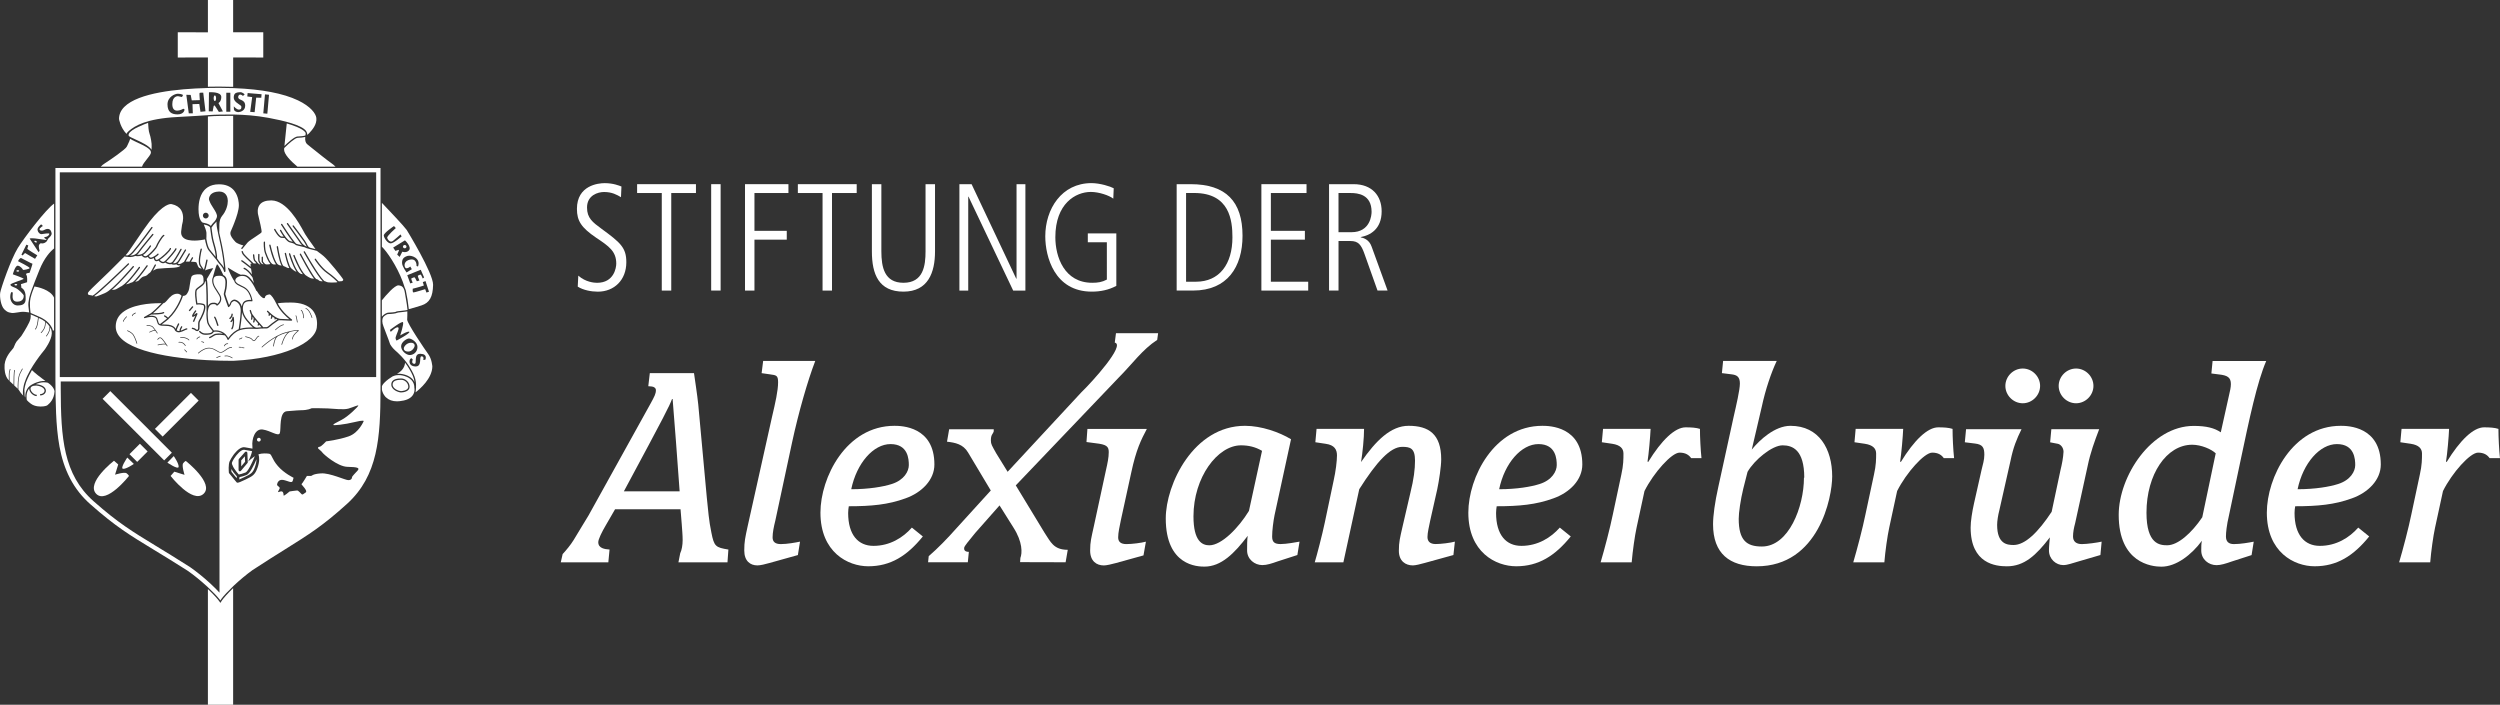 <?xml version="1.0" encoding="UTF-8"?>
<!-- Generator: Adobe Illustrator 25.0.0, SVG Export Plug-In . SVG Version: 6.00 Build 0)  -->
<svg xmlns="http://www.w3.org/2000/svg" xmlns:xlink="http://www.w3.org/1999/xlink" version="1.1" x="0px" y="0px" viewBox="0 0 804.69 226.84" style="enable-background:new 0 0 804.69 226.84;" xml:space="preserve">
<rect x="0" y="0" width="804.69" height="226.84" fill="#333333" stroke="none"/>
<style type="text/css">
	.st0{fill:#FFFFFF;}
</style>
<g id="Ebene_2">
</g>
<g id="Ebene_1">
	<g>
		<path class="st0" d="M71.35,193.39c-0.09,0.14-0.17,0.26-0.21,0.36c-0.04,0.08-0.06,0.15-0.06,0.2c0,0,0,0,0,0h-0.21h-0.02    c-0.05-0.09-0.11-0.2-0.2-0.32c-0.55-0.8-1.89-2.29-3.73-4.03v37.24h8.12l0-37.53C73.22,191.07,71.89,192.58,71.35,193.39z"></path>
		<path class="st0" d="M66.92,37.49v16.15h8.13l0-16.34c-1.51-0.02-2.87-0.01-4.02,0.01C69.27,37.33,68.38,37.39,66.92,37.49z"></path>
		<path class="st0" d="M66.92,27.91c1.29-0.03,2.51-0.04,3.62-0.04c1.58,0,3.08,0.03,4.51,0.08l0-9.45l9.69,0.01v-8.12l-9.7-0.01V0    h-8.12v10.4l-9.7-0.01v8.12l9.7-0.01V27.91z"></path>
		<path class="st0" d="M3.67,100.72c0.42,0.1,1.37-0.06,2.21-0.19c0.29-0.05,0.57-0.09,0.82-0.13c0.89-0.12,1.98,0.06,2.5,0.14    c0.07,0.01,0.14,0.02,0.18,0.03c-0.02-0.15-0.04-0.31-0.06-0.47c-0.06-0.46-0.14-0.99-0.18-1.59c-0.06-0.71,0.02-1.49,0.23-2.43    c0.02-0.11,0.04-0.23,0.07-0.33c0.2-0.81,0.45-1.56,0.67-2.18c0.59-1.71,1.45-3.86,2.58-6.68c1.57-3.9,3.48-5.93,4.72-6.92V65.53    c-2.67,1.85-9.65,11.01-11.69,14.32c-2.22,3.6-5.45,12.97-5.66,14.39c-0.21,1.41,0.25,4.27,1.32,5.33c0.9,0.9,1.47,1,1.98,1.08    C3.46,100.68,3.57,100.7,3.67,100.72z M11.22,76.74c1.08,0.09,2.72,0.44,3.46,0.48c0.36,0.02,0.24-0.24,0.24-0.24l-0.45-0.21    c0,0-0.51-0.48,0.04-0.48c0.55,0,1.27-0.48,1.37-0.96c0.1-0.48-1.88,0-2.47,0.03c-0.58,0.04-1.16-0.48-1.33-1.3    c-0.17-0.82,1.16-1.85,1.16-1.85s0.72,0.58,0.51,0.58c-0.21,0-0.99,0.79-0.99,0.79s-0.24,0.58,0.58,0.65    c0.82,0.07,1.06-0.51,1.98-0.55c0.92-0.03,1.23,0.89,1.3,1.44c0.07,0.55-0.58,1.2-0.79,1.37c-0.21,0.17-0.38,0.34-0.69,0.99    c-0.31,0.65-1.27,0.96-1.68,0.86c-0.41-0.1-0.55-0.03-0.86,0.44c-0.31,0.48,0.14,1.92,0.14,1.92l-0.31,0.48l-2.88-4.38    C9.57,76.81,9.61,76.6,11.22,76.74z M8.48,78.76L9.1,79c0,0-0.27,0.86-0.31,1.06C8.75,80.26,12,82.18,12,82.18l-0.72,1.13    l-3.22-1.88l-0.79,0.79L6.9,81.97L8.48,78.76z M5.54,97.1c2.07,0,2.11-1.56,2.11-1.93c0-0.36-1.64-2.07-2.8-2.55    c-1.16-0.47-1.49-0.62-1.49-1.02c0-0.4,4.26-1.64,4.26-1.86c0-0.22-3.49-1.45-3.49-1.45s0.73-2.84,1.6-2.77    c0.87,0.07,1.71,1.24,1.67,1.35c-0.04,0.11,2.07-0.25,2.15-0.58c0.07-0.33-3.75-2.22-3.75-2.22s0.55-1.2,1.06-0.98    c0.51,0.22,3.42,1.82,3.57,1.78c0.15-0.04-0.91,2.95-0.91,2.95s-1.49,0.07-1.06,0.62c0.44,0.55,0.26,2.4,0.26,2.4l-1.97,0.62    l0.15,1.2c0,0,1.35,0.44,1.35,2.87c0,1.02,0.33,2.8-2.58,2.8c-1.45,0-2.51-1.46-2.36-3.06c0.15-1.6,0.69-1.42,0.8-0.98    C4.19,94.74,3.46,97.1,5.54,97.1z"></path>
		<path class="st0" d="M10.28,123.77c1.99-1.07,3.4-1.21,4.33-1.13c-1.47-1.06-3.6-2.75-4.33-3.51c-0.35,0.63-1.29,2.35-1.85,3.82    c-0.04,0.11-0.07,0.22-0.11,0.34c-0.25,0.81-0.39,1.5-0.47,2.11l0.09,2.09c0.05,0.18,0.11,0.35,0.18,0.5    C8.08,126.8,8.33,124.82,10.28,123.77z"></path>
		<path class="st0" d="M15.42,123.2c-0.66-0.15-1.91-0.41-3.98,0.47c0.08,0,0.16,0,0.24,0c2.36,0.23,3.14,1.3,3.09,2.15    c-0.04,0.83-0.84,1.46-1.86,1.46v-0.43c0.9,0,1.4-0.53,1.43-1.05c0.04-0.71-0.78-1.51-2.69-1.7c-0.65,0-1.15,0.11-1.46,0.33    c-0.25,0.17-0.37,0.4-0.37,0.68c0,0.88,1.1,1.96,2,1.96v0.43c-1.13,0-2.42-1.27-2.42-2.39c0-0.03,0-0.06,0-0.09    c-1.18,1.44-0.84,3.45-0.77,3.76c0.34,0.4,0.74,0.72,1.15,1.05l0.09,0.07c1.36,1.1,3.47,0.95,3.49,0.94c0.81,0,1.7-0.22,1.88-0.4    c0.03-0.03,0.08-0.07,0.15-0.13c0.5-0.42,2.01-1.7,2.16-4.3C17.56,126.03,17.55,124.62,15.42,123.2z"></path>
		<path class="st0" d="M7.6,124.31c0.06-0.43,0.22-0.95,0.43-1.51c1.51-4.49,6.1-9.96,6.29-10.19c0.02-0.02,2.29-3.04,2.35-5.32    c0.01-0.43-0.06-0.84-0.19-1.25c-0.08-0.19-0.18-0.41-0.32-0.65c-0.01,0.33-0.06,0.73-0.21,1.16c-0.33,0.96-0.98,1.73-1.01,1.77    l-0.16-0.14c0.01-0.01,0.65-0.78,0.97-1.7c0.2-0.56,0.21-1.1,0.19-1.43c-0.29-0.42-0.68-0.88-1.21-1.34    c-0.01,0.58-0.08,1.52-0.48,2.2c-0.58,1-1,1.3-1.02,1.31l-0.12-0.18c0,0,0.4-0.29,0.96-1.25c0.4-0.69,0.45-1.74,0.45-2.26    c-0.54-0.43-1.21-0.84-2.06-1.2c-0.07,0.6-0.24,1.93-0.47,2.64c-0.29,0.92-0.59,1.11-0.63,1.13l-0.11-0.19    c0,0,0.26-0.18,0.53-1.01c0.23-0.71,0.4-2.11,0.46-2.67c-1.21-0.52-1.94-0.83-2.37-1.03c0.06,0.81-0.01,1.56-0.44,2.49    c-0.81,1.76-2.54,4.42-2.56,4.45c-0.02,0.02-1.18,1.36-1.57,1.83c-0.23,0.28-0.48,0.89-0.69,1.38c-0.11,0.27-0.2,0.5-0.28,0.64    c-0.04,0.08-0.14,0.19-0.33,0.41c-0.75,0.86-2.74,3.13-2.54,5.88c0,0.05-0.08,2.67,1.35,4.11c0.01,0.01,0.03,0.03,0.04,0.04    c-0.02-0.71-0.05-2.55,0.1-2.88c0.16-0.35,0.2-0.79,0.2-0.79l0.21,0.02c0,0.02-0.04,0.48-0.21,0.86c-0.11,0.25-0.11,1.92-0.07,3    c0.43,0.42,0.87,0.83,1.27,1.21c0-1.24,0.02-4.22,0.26-4.79l0.2,0.08c-0.21,0.5-0.25,3.26-0.24,4.91    c0.47,0.43,0.85,0.79,1.13,1.08c-0.04-1.05-0.04-3.61,0.65-5c0.77-1.53,0.77-1.53,0.89-1.48l0.09,0.04l-0.04,0.12l-0.05-0.02    l0.03,0.03c-0.02,0.02-0.12,0.19-0.73,1.4c-0.73,1.46-0.65,4.37-0.62,5.15c0.18,0.21,0.33,0.38,0.38,0.52    c0.1,0.25,0.63,0.88,1.17,1.46C7.3,126.58,7.32,125.61,7.6,124.31L7.6,124.31z"></path>
		<path class="st0" d="M47.29,51.21c0.28-0.35,0.55-0.69,0.78-1.02c0.11-0.16,0.22-0.32,0.3-0.48c0.01-0.02,0.03-0.05,0.04-0.07    c0.02-0.04,0.03-0.07,0.05-0.11c0.05-0.12,0.1-0.23,0.11-0.32c0.11-0.94-0.64-1.71-5.35-3.81c-0.48-0.21-0.92-0.46-1.32-0.73    c-0.09,0.42-0.39,1.07-0.8,1.93c-0.11,0.23-0.21,0.44-0.29,0.6c-0.4,0.89-5.47,4.36-6.95,5.29c-0.65,0.41-1.11,0.8-1.43,1.15    h13.29C45.93,52.9,46.62,52.05,47.29,51.21z"></path>
		<path class="st0" d="M41.44,42.18c1.94-1.69,5.68-4,15.68-4.52c5.1-0.27,7.64-0.44,9.32-0.56c0.02,0,0.03,0,0.05,0    c0.08-0.01,0.14-0.01,0.21-0.02c0.07-0.01,0.15-0.01,0.21-0.02c1.45-0.1,2.35-0.16,4.11-0.18c1.15-0.02,2.52-0.03,4.02-0.01    c0.07,0,0.14,0,0.21,0c0.07,0,0.14,0,0.21,0c3.08,0.06,6.8,0.3,10.96,1.06c4.8,0.88,10.79,2.33,12.11,4.25    c0.1,0.14,0.17,0.28,0.21,0.42c0.09,0.18,0.13,0.37,0.13,0.56l-0.04,0.24c0.23-0.12,0.43-0.26,0.59-0.44l0.11-0.11    c0.89-0.97,2.55-2.77,2.29-4.91c-0.17-1.38-1.81-3.68-5.9-5.63c-4.76-2.27-11.64-3.58-20.46-3.93c-0.07,0-0.14-0.01-0.21-0.01    c-0.07,0-0.14-0.01-0.21-0.01c-1.45-0.05-2.95-0.08-4.51-0.08c-1.11,0-2.33,0.01-3.62,0.04c-0.07,0-0.14,0-0.21,0.01    c-0.07,0-0.14,0-0.21,0.01c-9.24,0.25-21.9,1.47-26.49,6.08c-1.13,1.14-1.7,2.45-1.69,3.88c0,0.02,0.38,2.64,2.4,4.79    C40.81,42.82,41.05,42.52,41.44,42.18z M85.29,30.38l1.3,0.12l-0.54,6.1l-1.3-0.12L85.29,30.38z M79.71,29.95l4.48,0.38    l-0.09,1.14l-1.64-0.04l-0.5,4.68l-1.43-0.11l0.64-4.75l-1.57-0.2L79.71,29.95z M75.26,31.02c0.04-0.28,0.11-0.5,0.21-0.67    c0.39-0.62,1.16-0.62,1.77-0.67c0.86-0.07,1.51,0.72,1.51,0.72l-0.55,0.48c0,0-0.51-0.48-0.92-0.44c-0.41,0.03-0.62,0.5-0.62,0.79    c0,1.23,2.26,0.55,2.26,2.81c0,1.64-1.64,2.05-2.19,2.05c-0.4,0-0.97-0.15-1.26-0.5c-0.1-0.13-0.17-0.28-0.18-0.46    c-0.03-0.69-0.03-0.69-0.03-0.69v-0.21c0,0,0.08,0.09,0.21,0.22c0.32,0.32,0.94,0.86,1.43,0.84c0.68-0.03,0.82-0.31,0.79-0.96    c-0.03-0.52-1.6-1.02-2.21-2.07c-0.1-0.17-0.17-0.35-0.21-0.55c-0.02-0.11-0.03-0.21-0.03-0.33    C75.23,31.24,75.25,31.13,75.26,31.02z M72.84,29.84h1.3v6.13h-1.3V29.84z M67.26,29.7c0,0,4-0.31,3.97,1.54    c-0.03,1.54-0.92,1.92-0.92,1.92l1.44,2.7l-1.3,0.17c0,0-1.43-2.29-1.4-2.09c0,0-0.21,0-0.27,0.21c-0.17,0.53-0.31,1.71-0.31,1.71    l-1.27-0.03L67.26,29.7z M61.38,30.55l0.34,1.75l2.6-0.07c0,0-0.17-2.05-0.1-2.26c0.07-0.21,1.2-0.14,1.2-0.14l0.72,5.99    l-1.61,0.17l-0.38-2.53l-2.19,0.07l0.1,2.94h-1.3l-0.79-5.96L61.38,30.55z M57.24,30.17c1.16,0,1.68,0.41,1.68,0.41l-0.34,0.65    l-1.27-0.27c0,0-1.85-0.14-1.85,2.57c0,3.49,3.42,1.54,3.42,1.54c0.1-0.1,0.51-0.03,0.51,0.24c0,0.27-0.34,1.51-2.26,1.51    c-1.92,0-3.22-0.79-3.22-3.22C53.92,31.16,56.32,30.17,57.24,30.17z"></path>
		<path class="st0" d="M96.07,43.92c0.71-0.04,1.54-0.09,2.23-0.3c0.02-0.15,0.05-0.31,0.08-0.47c0.03-0.17,0.01-0.33-0.07-0.5    c-0.77-1.25-4.3-2.44-6.01-2.91l-0.75,7.24c0.97-0.95,3.15-2.98,4.23-3.05L96.07,43.92z"></path>
		<path class="st0" d="M99.05,46.56c-0.37-0.28-0.75-0.7-0.82-1.66l0-0.06c-0.01-0.22,0-0.46,0.02-0.73c0-0.01,0-0.02,0-0.03    c-0.7,0.18-1.48,0.23-2.16,0.26l-0.28,0.02c-0.86,0.05-2.86,1.85-3.96,2.93c-0.14,0.13-0.27,0.26-0.37,0.37l-0.04,0.41    c-0.07,1.51,2.08,3.72,4.28,5.57h12.27c-0.42-0.41-0.88-0.81-1.31-1.1c-1.08-0.72-4.62-3.56-6.53-5.09    C99.59,46.99,99.19,46.67,99.05,46.56z"></path>
		<path class="st0" d="M41.47,43.07c-0.1,0.22-0.12,0.43-0.04,0.62l0.02,0.06c0.09,0.19,1.22,0.71,2.12,1.12    c1.9,0.87,4.37,2.01,5.22,3.33c0-0.11,0-0.21,0-0.32c0-0.22,0-0.44,0.02-0.68c0.1-0.89-0.34-3.31-0.68-4.16    c-0.31-0.74-0.42-2.74-0.46-3.5C46.54,39.96,42.18,41.54,41.47,43.07z"></path>
		<path class="st0" d="M122.92,65.29v14.12c1.58,1.52,4.75,6.05,6.71,11.25c0.25,0.67,0.46,1.31,0.65,1.94    c0.27,0.51,0.47,1.25,0.6,2.29c0.23,1.04,0.38,2.01,0.48,2.89c0.13,0.87,0.2,1.4,0.22,1.72c0.88-0.21,2.22-0.59,4.1-1.2    c2.57-0.83,3.65-2.76,3.72-6.63c0.07-3.69-8.4-17.51-8.49-17.65C130.16,72.92,125.17,67.65,122.92,65.29z M123.53,75.81    c-0.07-0.82,3.29-3.05,3.29-3.05l0.58,0.65c0,0-2.87,2.53-2.77,3.11c0.1,0.58,0.96,1.71,1.81,1.06c0.86-0.65,2.47-2.12,2.47-2.12    l0.37,0.62c0,0-2.53,2.26-3.53,2.26C124.77,78.35,123.6,76.64,123.53,75.81z M138.08,93.9l-0.82,0.27l-0.41-1.1    c0,0-3.39,1.06-3.76,1.06c-0.38,0-0.24-1.2-0.24-1.2s2.24-0.55,3.58-1.03c-0.14-0.48-0.34-1.1-0.34-1.1l0.87-0.33L138.08,93.9z     M136.51,89.3l-0.44,0.34c0,0-0.48-1.13-0.62-1.23c-0.14-0.1-0.85,0.24-0.96,0.34c-0.1,0.1,0.51,1.54,0.51,1.54l-0.82,0.24    c0,0-0.44-0.89-0.62-1.16c-0.17-0.27-0.92,0.14-1.13,0.24c-0.21,0.1,0.41,1.37,0.41,1.37l-0.79,0.24l-0.96-2.64l4.34-1.75    L136.51,89.3z M134.59,85.67c-0.07,0.21-0.52-0.07-0.52-0.07s0.21-2.88-2.63-1.88c-1.75,0.65-1.3,2.64-0.62,2.64    c0.68,0,1.23-0.58,1.23-0.58l0.51,0.86l-1.68,1.06c0,0-1.47-1.92-1.47-3.08c0-1.16,0.41-1.81,1.71-2.23    C132.43,81.98,135.44,83.14,134.59,85.67z M131.61,80.61c-0.85,0.91-2.12,0.41-2.12,0.41l-0.85,1.68l-0.79-0.75l0.55-1.27    l-0.07-0.27l-1.06,0.34l-0.72-1.06l3.8-2.33C130.35,77.35,132.64,79.51,131.61,80.61z"></path>
		<path class="st0" d="M131.06,102.88c0-0.13,0.01-0.3,0.02-0.52c0.02-0.48,0.05-1.21,0.03-2.13c-0.32,0.07-0.83,0.13-1.71,0.22    c-0.39,0.04-0.86,0.09-1.21,0.14c-0.2,0.05-0.38,0.09-0.51,0.13c-0.07,0.05-0.2,0.1-0.45,0.15c-0.67,0.17-2.26,0.23-2.4,0.23    c-0.01,0-0.03,0-0.06,0.01c-0.37,0.11-1.01,0.51-1.38,0.92c-0.47,0.73-0.46,1.76,0.05,3.05c1.4,3.54,2.13,5.7,2.14,5.74    c0,0,0.61,1.09,1.59,1.94c0.77,0.67,3.11,2.69,4.87,5.68c1.63,2.75,2.11,4.2,1.79,7.41c-0.02,0.16-0.04,0.31-0.08,0.45    c1.43-1.1,5.33-4.46,5.41-8.31c0-0.01-0.12-2.39-1.34-4.04C136.8,112.56,131.06,104.09,131.06,102.88z M127.64,109.63    c0,0-0.43-0.56-0.29-1.07c0.29-1.11,1.22-2.71,0.88-3.11c-0.49-0.59-2.45,1.37-2.45,1.37l-0.29-0.61c0,0,3.89-2.98,4.23-2.5    c0.34,0.49-0.9,4.26-0.9,4.26s2.54-1.57,2.94-1.15C132.14,107.24,127.64,109.63,127.64,109.63z M129.11,111.47    c0-1.42,1.88-2.52,2.52-2.52c0.76,0,2.74,1.13,2.74,2.74c0,1.62-1.3,2.59-2.47,2.59C130.72,114.28,129.11,112.89,129.11,111.47z     M136.89,115.8l-0.66,0.07c0,0,0.41-1.15-0.54-1.18c-0.95-0.02,0.37,3.43-2.08,3.26c-2.45-0.17-1.94-2.57-1.17-2.65l0.42,0.42    c0,0-0.64,1.32,0.49,1.39c1.12,0.07-0.47-3.31,2.01-3.23C137.82,113.97,136.89,115.8,136.89,115.8z"></path>
		<path class="st0" d="M131.68,121.18c0.75,0.43,1.37,1.03,1.75,1.83c-0.18-1.44-0.73-2.62-1.75-4.36c-0.41-0.69-0.84-1.32-1.29-1.9    c0,0.01,0,0.01,0,0.02c-0.23,2-1.56,2.94-2.61,3.56c0.36-0.04,0.77-0.04,1.22,0C129.92,120.44,130.87,120.71,131.68,121.18z"></path>
		<path class="st0" d="M131.87,121.83c-1.11-0.81-2.5-1.02-2.93-1.07c-0.21-0.02-0.41-0.03-0.6-0.03c-0.98,0-1.65,0.27-1.9,0.39    c-0.07,0.03-0.11,0.06-0.12,0.06c-0.61,0.35-1.83,1.18-2.64,2.04c-0.04,0.04-0.08,0.09-0.12,0.13c-0.04,0.05-0.08,0.09-0.12,0.14    c-0.1,0.12-0.19,0.23-0.26,0.34c-0.03,0.05-0.06,0.1-0.09,0.15c-0.06,0.1-0.11,0.2-0.14,0.29c-0.01,0.02-0.01,0.05-0.02,0.07v0.83    h0c0,0.09,0,0.17,0,0.26c0,0.01,0,0.02,0,0.03c0.01,0.03,0.02,0.06,0.02,0.09c0.15,0.69,0.48,1.46,1.06,2.11    c0.02,0.03,0.04,0.06,0.06,0.09c0.07,0.07,0.15,0.12,0.22,0.18c0.04,0.03,0.08,0.06,0.11,0.1c0.4,0.35,0.86,0.63,1.38,0.82    c0.6,0.22,1.27,0.33,2.03,0.33h0c0.28,0,0.58-0.02,0.88-0.06c0.42-0.04,0.84-0.11,1.29-0.21c2.08-0.47,2.92-1.51,3.25-2.42    c0-0.01,0.01-0.02,0.01-0.02c0.02-0.06,0.04-0.11,0.06-0.17c0.04-0.16,0.08-0.32,0.1-0.49c0-0.01,0-0.02,0-0.03    c0.01-0.12,0.01-0.22,0.02-0.33c0.01-0.35-0.04-0.58-0.05-0.62C133.38,123.38,132.7,122.44,131.87,121.83z M125.95,123.79    c0-1.97,2.34-1.97,3.22-1.97c1.27,0,2.68,1.15,2.68,2.68c0,1.49-2.01,1.82-2.78,1.82C128.33,126.31,125.95,125.53,125.95,123.79z"></path>
		<path class="st0" d="M124.71,100.68c0.06-0.02,0.13-0.03,0.18-0.04l0.15-0.01c1.14-0.06,1.75-0.12,2.07-0.18    c0.18-0.03,0.28-0.06,0.31-0.09c0.01-0.01,0.03-0.02,0.04-0.03c0.09-0.06,0.27-0.11,0.64-0.16c0.28-0.04,0.68-0.08,1.24-0.14    c0.63-0.07,1.56-0.16,1.83-0.25c0-0.25-0.1-0.96-0.23-1.86c-0.13-0.86-0.3-1.9-0.48-2.89c0-0.02-0.01-0.04-0.01-0.06    c-0.12-1.03-0.31-1.71-0.56-2.17c-0.37-0.68-0.9-0.89-1.65-0.95h0c-1.23,0-3.9,3.04-5.33,4.83v5.24c0.03-0.04,0.06-0.07,0.09-0.11    C123.46,101.27,124.24,100.8,124.71,100.68z"></path>
		<path class="st0" d="M10.49,93.76c-0.22,0.6-0.45,1.32-0.64,2.09c-0.02,0.08-0.03,0.17-0.05,0.26c-0.37,1.81-0.02,4.12,0.06,4.61    c0,0.01,0,0.02,0,0.02c0.34,0.15,1.09,0.48,2.75,1.2c2.75,1.18,3.83,2.84,4.25,3.89c0.11,0.26,0.17,0.49,0.21,0.66l0.33-0.25V95.8    c-1.18-2.62-5.43-3.45-6.3-3.59C11,92.46,10.76,93.02,10.49,93.76z"></path>
		<path class="st0" d="M131.42,124.5c0-1.29-1.19-2.25-2.25-2.25c-1.93,0-2.79,0.48-2.79,1.55c0,1.42,2.15,2.1,2.68,2.1    C129.08,125.89,131.42,125.83,131.42,124.5z"></path>
		<path class="st0" d="M5.72,86.95c-0.24,0-0.44,0.11-0.44,0.25c0,0.14,0.2,0.25,0.44,0.25c0.24,0,0.44-0.11,0.44-0.25    C6.16,87.06,5.96,86.95,5.72,86.95z"></path>
		<path class="st0" d="M5.1,91.39c-0.24,0-0.44,0.11-0.44,0.25c0,0.14,0.19,0.26,0.44,0.26c0.24,0,0.44-0.11,0.44-0.26    C5.54,91.5,5.34,91.39,5.1,91.39z"></path>
		<path class="st0" d="M69.16,32.53c0.22,0,0.39-0.41,0.39-0.91c0-0.5-0.18-0.91-0.39-0.91c-0.22,0-0.39,0.41-0.39,0.91    C68.77,32.13,68.95,32.53,69.16,32.53z"></path>
		<path class="st0" d="M129.7,79.39c0,0.29,0.25,0.53,0.57,0.53s0.57-0.24,0.57-0.53c0-0.29-0.25-0.53-0.57-0.53    S129.7,79.1,129.7,79.39z"></path>
		<path class="st0" d="M133.47,111.25c0-0.61-0.49-0.93-1.17-0.93c-1.47,0-2.33,1.35-2.33,1.79c0,0.44,0.25,1.05,1.45,1.05    C132.61,113.16,133.47,111.86,133.47,111.25z"></path>
		<path class="st0" d="M11.56,77.54c-0.22-0.09-0.45-0.06-0.5,0.06c-0.05,0.13,0.08,0.31,0.3,0.41c0.22,0.09,0.45,0.06,0.5-0.07    C11.92,77.82,11.78,77.64,11.56,77.54z"></path>
		<path class="st0" d="M93.63,97.38c-2.72,0-3.83,0.17-4.24,0.27c1.51,3.02,4.53,5.15,4.56,5.18c0.08,0.05,0.11,0.15,0.08,0.24    c-0.03,0.09-0.11,0.16-0.21,0.15c-0.02,0-1.86-0.03-3.27-0.13c-0.03,0-0.06,0-0.08-0.01c-0.03,0.01-0.07,0.02-0.1,0.02    c-0.09-0.01-0.19-0.02-0.28-0.03c-0.5,0-0.63,0.11-0.92,0.34c-0.17,0.14-0.38,0.31-0.71,0.51c-0.46,0.28-0.87,0.64-1.24,0.95    c-0.54,0.46-0.97,0.83-1.37,0.85c-0.18,0.01-0.41,0.01-0.68,0.01c-0.62,0-1.39,0-2.07,0.11c-0.26,0.04-0.48,0.05-0.71,0.02    c-0.03,0.01-0.06,0.02-0.1,0.01c-0.04,0-3.89-0.33-5.75,0.68c-0.39,0.22-0.75,0.47-1.07,0.72c-0.07,0.06-0.15,0.11-0.21,0.17    c-0.08,0.07-0.14,0.13-0.21,0.2c-0.92,0.84-1.44,1.66-1.45,1.67c-0.04,0.06-0.11,0.1-0.18,0.1c-0.01,0-0.02,0-0.03,0    c-0.08-0.01-0.15-0.07-0.18-0.15c-0.02-0.05-0.23-0.7-0.83-1.32c-0.8-0.14-2.7-0.35-3.34,0.08c-0.9,0.6-1.44,0.83-1.47,0.84    c-0.11,0.04-0.23-0.01-0.28-0.12c-0.04-0.11,0.01-0.23,0.12-0.28c0,0,0.53-0.23,1.39-0.8c0.65-0.43,2.06-0.35,2.97-0.24    c-0.54-0.37-1.27-0.65-2.24-0.68c-0.66-0.02-0.75,0.11-0.9,0.31c-0.26,0.35-0.58,0.62-1.7,0.69c-0.07,0-0.14,0.01-0.21,0.01    c-0.07,0-0.14,0-0.21,0.01c-0.19,0-0.38,0-0.61-0.01c-1.09-0.04-1.77-0.88-1.79-0.92c-0.07-0.09-0.06-0.23,0.03-0.3    c0.09-0.07,0.23-0.06,0.3,0.03c0.01,0.01,0.59,0.72,1.47,0.75c0.22,0.01,0.41,0.01,0.59,0.01c0.08,0,0.14,0,0.21-0.01    c0.08,0,0.15-0.01,0.21-0.01c1.01-0.06,1.21-0.31,1.36-0.51c0.06-0.08,0.11-0.15,0.18-0.21c-0.32-0.38-1.13-1.4-1.54-2.2    c-0.1-0.19-0.18-0.37-0.21-0.52c-0.06-0.24-0.15-0.75-0.21-1.38c-0.07-0.71-0.1-1.58-0.01-2.39l-0.01,0    c0.02-2.25,0-7.84-0.27-9.72l-0.29,0.49c-0.07,0.62-0.81,1.16-1.54,1.69c-0.39,0.28-0.76,0.55-0.96,0.79    c-0.38,0.45-0.14,2.77,0.12,4.27c0.31-0.05,0.9-0.08,1.89,0.17c0.28,0.07,0.49,0.25,0.6,0.53c0.51,1.28-1.2,4.43-1.56,4.99    c-0.28,0.43-0.26,1.08-0.24,1.64c0.02,0.57,0.03,1.06-0.22,1.37c-0.13,0.16-0.29,0.25-0.47,0.27c-0.02,0-0.04,0-0.07,0    c-0.34,0-0.65-0.26-0.84-0.42c-0.04-0.03-0.07-0.06-0.1-0.08c-0.08-0.04-0.42-0.13-0.64-0.19c-0.12-0.03-0.19-0.14-0.16-0.26    c0.03-0.11,0.15-0.19,0.26-0.16c0.09,0.02,0.57,0.14,0.73,0.22c0.05,0.02,0.1,0.07,0.17,0.13c0.14,0.12,0.39,0.35,0.59,0.32    c0.04,0,0.1-0.02,0.18-0.11c0.15-0.19,0.14-0.62,0.12-1.09c-0.02-0.63-0.04-1.34,0.31-1.88c0.59-0.93,1.9-3.66,1.53-4.61    c-0.06-0.15-0.16-0.23-0.3-0.27c-1.34-0.34-1.86-0.13-1.86-0.12c-0.06,0.03-0.13,0.03-0.19-0.01c-0.06-0.03-0.1-0.08-0.11-0.15    c-0.12-0.68-0.71-4.09-0.06-4.86c0.24-0.28,0.63-0.56,1.04-0.86c0.62-0.45,1.4-1.01,1.38-1.46c-0.01-0.13,0-0.27,0-0.42    c0-0.52-0.02-0.98-0.15-1.33c-0.12-0.2-0.24-0.36-0.36-0.48c-0.15-0.1-0.35-0.16-0.6-0.18c0,0,0,0,0,0c0,0,0,0,0,0    c0,0-0.22-0.02-0.54-0.02c-0.59,0-1.99,0.08-2.27,0.85c-0.2,0.54-0.32,1.4-0.45,2.22c-0.15,1.05-0.3,2.04-0.6,2.58l-0.08,0.14    c-0.45,0.83-0.65,1.09-1.57,1.18c-0.06,0.19-1.4,4.4-4.64,7.41c-0.01,0.03-0.03,0.07-0.06,0.1c-0.03,0.04-0.08,0.07-0.13,0.07    c-0.37,0.34-0.77,0.65-1.19,0.95c-0.28,0.2-0.59,0.45-0.83,0.63c0.32,0.04,0.75,0.05,1.33,0.05c2.14,0,2.91,0.88,3.18,1.38    c0.1-0.35,0.32-0.88,0.73-1.67c0.05-0.11,0.18-0.15,0.29-0.09c0.11,0.05,0.15,0.18,0.09,0.29c-0.4,0.76-0.79,1.71-0.77,1.93    c0.01,0.02,0.02,0.03,0.03,0.05c0.18,0.12,0.47,0.23,0.87,0.16c-0.1-0.41,0.3-1.13,0.49-1.44c0.06-0.1,0.19-0.13,0.29-0.07    c0.1,0.06,0.13,0.19,0.07,0.29c-0.27,0.44-0.48,0.94-0.45,1.1c0.01,0,0.02,0,0.05-0.01c0.01,0,0.03,0,0.04,0    c0.31-0.11,0.61-0.25,0.89-0.39c0.39-0.19,0.7-0.34,0.93-0.34c0.12,0,0.21,0.1,0.21,0.21c0,0.12-0.1,0.21-0.21,0.21    c-0.13,0-0.44,0.15-0.74,0.29c-0.43,0.21-0.96,0.46-1.49,0.56c-0.12,0.02-0.23,0.03-0.33,0.03c-0.83,0-1.22-0.6-1.24-0.63    c-0.01-0.02-0.02-0.05-0.03-0.07c-0.01-0.05-0.34-1.37-2.89-1.37c-2.37,0-2.55-0.3-2.88-1.45c-0.06-0.21-0.13-0.44-0.22-0.72    c-0.41-1.16-2.8-0.62-3.68-0.32c-0.11,0.04-0.22-0.01-0.26-0.11c-0.05-0.1-0.01-0.22,0.09-0.27c0.01-0.01,1.24-0.73,2.02-1.14    c0.58-0.3,2.6-2.32,3.53-3.28c-0.17,0-0.38-0.01-0.64-0.01c-2.72,0-9.38,0.34-12.48,3.5c-1.1,1.12-1.65,2.51-1.62,4.14    c0.13,6.77,14.45,9.86,29.28,10.68c0.07,0,0.14,0.01,0.21,0.01c0.07,0,0.14,0.01,0.21,0.01c2.68,0.14,5.38,0.21,8.01,0.21    c0.04,0,0.08,0,0.11-0.01c0.07,0,0.14-0.01,0.21-0.01c0.07,0,0.14-0.01,0.21-0.01c14.91-0.75,26.52-5.64,26.52-11.24    c0.01-0.06,0.41-2.93-1.46-5.09C99.11,98.21,96.79,97.38,93.63,97.38z M43.57,100.64c0.05-0.02,0.12,0,0.14,0.06    c0.02,0.05,0,0.12-0.05,0.14c-0.42,0.19-1.01,0.56-0.98,0.8c0.01,0.06-0.03,0.11-0.09,0.12c0,0-0.01,0-0.01,0    c-0.05,0-0.1-0.04-0.11-0.09C42.4,101.18,43.37,100.72,43.57,100.64z M40.83,102c-0.28,0.28-1,1.09-1.03,1.46    c0,0.06-0.05,0.1-0.11,0.1c0,0-0.01,0-0.01,0c-0.06,0-0.1-0.06-0.1-0.11c0.04-0.51,0.98-1.48,1.09-1.59    c0.04-0.04,0.11-0.04,0.15,0C40.87,101.89,40.87,101.96,40.83,102z M44.09,110.64c-0.01,0-0.02,0-0.03,0    c-0.05,0-0.09-0.03-0.1-0.08c-0.01-0.02-0.56-1.87-1.15-2.72c-0.59-0.84-1.81-1.29-1.83-1.3c-0.06-0.02-0.08-0.08-0.06-0.14    c0.02-0.06,0.08-0.08,0.14-0.06c0.05,0.02,1.3,0.49,1.93,1.38c0.61,0.88,1.16,2.7,1.18,2.78    C44.18,110.57,44.14,110.63,44.09,110.64z M50.54,107.27c0-0.01-0.23-0.36-0.53-0.79c-0.3-0.15-1.21,0.2-1.82,0.53    c-0.05,0.03-0.12,0.01-0.14-0.04c-0.03-0.05-0.01-0.12,0.04-0.14c0.22-0.12,1.12-0.59,1.71-0.59c0.01,0,0.02,0,0.03,0    c-0.22-0.31-0.46-0.62-0.68-0.86c-0.55-0.61-1.87-0.52-1.88-0.52c-0.06,0.01-0.11-0.04-0.11-0.1c0-0.06,0.04-0.11,0.1-0.11    c0.06-0.01,1.43-0.09,2.06,0.59c0.27,0.3,0.59,0.72,0.85,1.1c0.02,0.02,0.05,0.04,0.06,0.06c0.02,0.02,0.03,0.05,0.03,0.07    c0.26,0.38,0.45,0.68,0.47,0.7c0.03,0.05,0.02,0.12-0.03,0.15c-0.02,0.01-0.04,0.02-0.06,0.02    C50.59,107.32,50.56,107.31,50.54,107.27z M53.88,111.45c-0.02,0.01-0.04,0.02-0.06,0.02c-0.04,0-0.07-0.02-0.09-0.05    c0-0.01-0.1-0.17-0.26-0.4c-0.02-0.01-0.04-0.02-0.06-0.05c-0.14-0.23-1.42-0.1-2.54,0.16c-0.06,0.01-0.12-0.02-0.13-0.08    c-0.01-0.06,0.02-0.12,0.08-0.13c0.46-0.11,1.75-0.38,2.41-0.26c-0.44-0.64-1.07-1.5-1.42-1.74c-0.13-0.09-0.25-0.11-0.38-0.08    c-0.33,0.08-0.58,0.49-0.58,0.49c-0.03,0.05-0.1,0.07-0.15,0.04c-0.05-0.03-0.07-0.1-0.04-0.15c0.01-0.02,0.29-0.5,0.72-0.59    c0.19-0.04,0.37-0.01,0.55,0.11c0.62,0.41,1.93,2.47,1.98,2.56C53.94,111.35,53.93,111.42,53.88,111.45z M62.89,99.84l0.34,0.26    c-0.31,0.4-0.71,0.98-0.9,1.35c0.25-0.16,0.63-0.45,0.94-0.72l0.34,0.25c-0.01,0.02-0.77,1.82-1.15,2.66l-0.39-0.18    c0.22-0.48,0.56-1.27,0.82-1.87c-0.69,0.5-0.85,0.41-0.93,0.37c-0.1-0.05-0.16-0.16-0.15-0.29    C61.85,101.21,62.72,100.07,62.89,99.84z M57.58,110.27c-0.06,0.01-0.12-0.02-0.13-0.08c-0.01-0.06,0.02-0.12,0.08-0.13    c0.01,0,1.33-0.32,2.23,1.12c0.03,0.05,0.02,0.12-0.03,0.15c-0.02,0.01-0.04,0.02-0.06,0.02c-0.04,0-0.07-0.02-0.09-0.05    C58.76,110,57.63,110.26,57.58,110.27z M60.19,113.38c-0.02,0.02-0.05,0.03-0.07,0.03c-0.03,0-0.06-0.01-0.08-0.03l-0.69-0.73    c-0.04-0.04-0.04-0.11,0-0.15c0.04-0.04,0.11-0.04,0.15,0l0.69,0.73C60.23,113.28,60.23,113.34,60.19,113.38z M60.9,109.52    c-0.02,0.02-0.05,0.03-0.07,0.03c-0.03,0-0.06-0.01-0.08-0.03c-0.92-0.95-2.62-0.8-2.64-0.8c-0.06,0.01-0.11-0.04-0.12-0.1    c-0.01-0.06,0.04-0.11,0.1-0.12c0.07-0.01,1.83-0.16,2.82,0.87C60.94,109.41,60.94,109.48,60.9,109.52z M60.75,99.91l1.17-1.39    l0.33,0.28l-1.17,1.39L60.75,99.91z M73.33,110.53c0.06,0.01,0.1,0.06,0.1,0.12c0,0.06-0.05,0.11-0.12,0.1    c-0.74-0.07-1,0.63-1,0.64c-0.02,0.04-0.06,0.07-0.1,0.07c-0.01,0-0.03,0-0.04-0.01c-0.05-0.02-0.08-0.08-0.06-0.14    C72.11,111.29,72.43,110.44,73.33,110.53z M64.93,109.88c0.77,0.15,0.77,0.33,0.77,0.38c0,0.06-0.05,0.11-0.11,0.11    c-0.05,0-0.1-0.04-0.11-0.09c-0.05-0.05-0.33-0.14-0.6-0.19c-0.06-0.01-0.1-0.07-0.09-0.13C64.81,109.9,64.87,109.86,64.93,109.88    z M63.44,109.18c-0.02,0.03-0.06,0.05-0.09,0.05c-0.02,0-0.04,0-0.05-0.02c-0.05-0.03-0.07-0.1-0.04-0.15    c0.02-0.03,0.44-0.72,1.05-0.72c0.01,0,0.02,0,0.03,0c0.06,0,0.11,0.05,0.1,0.11c0,0.06-0.05,0.1-0.11,0.1c-0.01,0-0.02,0-0.02,0    C63.81,108.57,63.44,109.18,63.44,109.18z M70.94,114.75c-0.35,0.07-1.15,0.47-1.16,0.47c-0.02,0.01-0.03,0.01-0.05,0.01    c-0.04,0-0.08-0.02-0.1-0.06c-0.03-0.05-0.01-0.12,0.05-0.14c0.03-0.02,0.83-0.42,1.21-0.49c0.06-0.01,0.11,0.03,0.13,0.08    C71.04,114.68,71,114.74,70.94,114.75z M69.71,113c-0.58-0.35-1.23-0.75-2.18-0.85c-0.21-0.02-0.41-0.01-0.62,0.02    c-0.07,0.01-0.14,0.03-0.21,0.04c-0.07,0.01-0.14,0.03-0.21,0.05c-1.38,0.35-2.55,1.46-2.56,1.48c-0.02,0.02-0.05,0.03-0.08,0.03    c-0.03,0-0.06-0.01-0.08-0.03c-0.04-0.04-0.04-0.11,0-0.15c0.06-0.06,1.26-1.21,2.71-1.55c0.07-0.02,0.14-0.04,0.21-0.05    c0.07-0.01,0.14-0.03,0.21-0.03c0.21-0.02,0.42-0.03,0.64-0.01c1,0.1,1.71,0.53,2.27,0.88c0.51,0.31,0.91,0.56,1.36,0.49    c0.43-0.06,0.88-0.38,1.36-0.72c0.64-0.45,1.29-0.91,2.05-0.92c0,0,0,0,0,0c0.06,0,0.11,0.05,0.11,0.11    c0,0.06-0.05,0.11-0.11,0.11c-0.69,0.01-1.32,0.45-1.93,0.88c-0.5,0.35-0.98,0.68-1.45,0.75C70.7,113.6,70.24,113.32,69.71,113z     M74.83,115.27c-0.02,0.02-0.05,0.04-0.08,0.04c-0.03,0-0.05-0.01-0.07-0.03c0,0-0.18-0.15-0.86-0.44    c-0.69-0.3-1.41-0.14-1.42-0.14c-0.06,0.02-0.12-0.02-0.13-0.08c-0.01-0.06,0.02-0.12,0.08-0.13c0.03-0.01,0.81-0.17,1.55,0.16    c0.72,0.31,0.9,0.47,0.92,0.48C74.86,115.16,74.87,115.23,74.83,115.27z M95.19,101.52c0.05-0.03,0.12-0.01,0.15,0.04    c0.21,0.36,0.43,1.94,0.46,2.12c0.01,0.06-0.03,0.11-0.09,0.12c0,0-0.01,0-0.01,0c-0.05,0-0.1-0.04-0.11-0.09    c-0.07-0.48-0.27-1.77-0.43-2.04C95.12,101.61,95.14,101.55,95.19,101.52z M88.59,106.1c0.06-0.06,1.43-1.46,2.66-1.68    c0.07-0.01,0.11,0.03,0.12,0.09c0.01,0.06-0.03,0.11-0.09,0.12c-1.16,0.21-2.53,1.61-2.54,1.62c-0.02,0.02-0.05,0.03-0.08,0.03    c-0.03,0-0.05-0.01-0.07-0.03C88.55,106.21,88.55,106.14,88.59,106.1z M77.01,109.04c0.29-0.06,0.72-0.22,0.78-0.36    c0.02-0.05,0.09-0.08,0.14-0.06c0.05,0.02,0.08,0.09,0.06,0.14c-0.13,0.29-0.8,0.46-0.93,0.49c-0.01,0-0.02,0-0.02,0    c-0.05,0-0.09-0.03-0.1-0.08C76.91,109.11,76.95,109.05,77.01,109.04z M77.62,111.89C77.62,111.89,77.62,111.89,77.62,111.89    l-0.67-0.04c-0.06,0-0.1-0.05-0.1-0.11c0-0.06,0.05-0.1,0.11-0.1c0,0,0,0,0.01,0l0.67,0.04c0.06,0,0.1,0.05,0.1,0.11    C77.73,111.85,77.68,111.89,77.62,111.89z M78.55,112.08C78.55,112.08,78.55,112.08,78.55,112.08c-0.15-0.01-0.64-0.04-0.74-0.08    c-0.06-0.02-0.08-0.08-0.06-0.14c0.02-0.06,0.09-0.08,0.14-0.06c0.05,0.02,0.39,0.05,0.67,0.07c0.06,0,0.1,0.05,0.1,0.11    C78.66,112.03,78.61,112.08,78.55,112.08z M83.37,108.28c-0.35,0.1-0.55,0.36-1.06,1.11c-0.17,0.25-0.35,0.38-0.54,0.4    c-0.01,0-0.02,0-0.03,0c-0.28,0-0.5-0.25-0.7-0.47c-0.05-0.06-0.1-0.12-0.16-0.17c-0.27-0.27-1.45-0.58-1.88-0.68    c-0.06-0.01-0.09-0.07-0.08-0.13c0.01-0.06,0.07-0.09,0.13-0.08c0.17,0.04,1.62,0.37,1.98,0.73c0.05,0.05,0.11,0.12,0.16,0.18    c0.18,0.2,0.36,0.4,0.54,0.4c0.01,0,0.01,0,0.02,0c0.12-0.01,0.25-0.11,0.38-0.3c0.52-0.76,0.74-1.07,1.17-1.19    c0.06-0.02,0.12,0.02,0.13,0.07C83.46,108.21,83.43,108.27,83.37,108.28z M96.14,106.5c-0.02,0.01-2.03,1.5-1.85,2.65    c0.01,0.06-0.03,0.11-0.09,0.12c-0.06,0-0.11-0.03-0.12-0.09c-0.16-1.09,1.29-2.34,1.78-2.73c-0.23-0.03-0.83-0.02-2.31,0.32    c-0.01,0-0.01,0.01-0.02,0.01c-1.74,0.44-2.72,4.08-2.73,4.12c-0.01,0.06-0.07,0.09-0.13,0.08c-0.06-0.02-0.09-0.07-0.08-0.13    c0.03-0.13,0.75-2.78,2.1-3.86c-0.2,0.05-0.42,0.11-0.65,0.17c-0.84,0.23-1.68,0.58-2.48,0.99c-0.01,0.02-0.03,0.03-0.05,0.04    c-1.06,0.51-1.37,3.21-1.37,3.24c-0.01,0.06-0.05,0.1-0.12,0.09c-0.06-0.01-0.1-0.06-0.1-0.12c0.01-0.09,0.21-1.87,0.89-2.86    c-2.48,1.42-4.4,3.24-4.42,3.26c-0.02,0.02-0.05,0.03-0.07,0.03c-0.03,0-0.06-0.01-0.08-0.03c-0.04-0.04-0.04-0.11,0-0.15    c0.04-0.04,3.85-3.65,7.73-4.7c2.54-0.69,4.06-0.9,4.19-0.57C96.2,106.42,96.18,106.47,96.14,106.5z M97.73,102.44L97.73,102.44    c-0.06,0-0.11-0.05-0.11-0.1c0-0.02-0.05-1.92-0.75-2.4c-0.05-0.03-0.06-0.1-0.03-0.15c0.03-0.05,0.1-0.06,0.15-0.03    c0.8,0.54,0.84,2.49,0.85,2.57C97.84,102.39,97.79,102.44,97.73,102.44z M100.45,102.34c-0.01,0-0.02,0-0.03,0    c-0.05,0-0.09-0.03-0.1-0.08c-0.01-0.03-0.79-2.63-1.9-2.84c-0.06-0.01-0.1-0.07-0.09-0.12c0.01-0.06,0.07-0.1,0.12-0.09    c1.24,0.23,2.04,2.88,2.07,2.99C100.54,102.27,100.51,102.33,100.45,102.34z"></path>
		<path class="st0" d="M81.06,96.99c-0.02,0-1.82-0.23-2.44,0.62c-0.62,0.85-0.88,3.06,1.09,5.38c2,2.36,2.44,2.58,3.32,2.44    c0.37-0.06,0.76-0.09,1.14-0.1c-0.18-0.19-0.43-0.47-0.72-0.79c-0.05,0.11-0.14,0.2-0.26,0.26c-0.11,0.05-0.23,0-0.28-0.11    c-0.05-0.11,0-0.23,0.11-0.28c0.03-0.02,0.04-0.03,0.05-0.05c0.03-0.08-0.01-0.22-0.04-0.28c-0.01-0.02-0.01-0.03-0.02-0.05    c-0.32-0.36-0.65-0.75-0.97-1.13c-0.05,0.83-0.22,0.89-0.32,0.92c-0.11,0.04-0.23-0.02-0.27-0.14c-0.03-0.09,0-0.18,0.07-0.24    c0.05-0.12,0.1-0.55,0.1-0.97c0-0.03,0.01-0.05,0.01-0.07c-0.12-0.15-0.23-0.29-0.33-0.43c-0.01,0.79-0.13,0.88-0.19,0.92    c-0.09,0.07-0.23,0.05-0.3-0.04c-0.06-0.08-0.06-0.19,0.01-0.27c0.05-0.14,0.06-0.73,0.04-1.24c-0.11-0.17-0.18-0.32-0.22-0.43    l-0.28-0.89c-0.04-0.11,0.03-0.23,0.14-0.27c0.11-0.04,0.23,0.03,0.27,0.14l0.28,0.89c0.02,0.08,0.08,0.18,0.15,0.3    c0.04,0.03,0.06,0.07,0.08,0.12c0.68,1.05,2.63,3.22,3.44,4.1c0,0,0.01,0.01,0.01,0.01c0.43,0,0.82,0,1.08-0.01    c0.26-0.01,0.68-0.37,1.12-0.75c0.38-0.32,0.81-0.69,1.29-0.99c0.31-0.19,0.51-0.35,0.66-0.48c0.13-0.11,0.24-0.19,0.36-0.26    c-0.14-0.06-0.28-0.13-0.42-0.2c-0.05,0.08-0.12,0.16-0.2,0.2c-0.11,0.05-0.23,0.01-0.29-0.09c-0.05-0.11-0.01-0.23,0.09-0.29    c0,0,0.01-0.01,0.02-0.03c-0.26-0.15-0.51-0.32-0.74-0.5c-0.02,0.29-0.08,0.6-0.29,0.7c-0.1,0.05-0.23,0.01-0.29-0.1    c-0.05-0.11-0.01-0.23,0.1-0.29c0.04-0.05,0.07-0.36,0.05-0.65c-0.13-0.1-0.25-0.21-0.36-0.31c-0.01,0.15-0.04,0.29-0.14,0.37    c-0.09,0.08-0.22,0.07-0.3-0.02c-0.08-0.09-0.07-0.23,0.02-0.3c0-0.03-0.01-0.24-0.05-0.42c0-0.02,0-0.03,0-0.05    c-0.28-0.27-0.45-0.45-0.48-0.48c-0.08-0.09-0.08-0.22,0.01-0.3c0.09-0.08,0.22-0.08,0.3,0.01c0.02,0.02,2.12,2.26,3.84,2.57    c0.13,0,0.28,0.01,0.46,0.02c0.88,0.06,1.92,0.09,2.58,0.11c-0.99-0.79-3.11-2.68-4.28-5.16c0,0,0,0,0,0c0,0,0,0,0,0    c-0.55-1.18-1.58-2.85-2.15-2.85c-0.92,0.15-1.38,0.45-1.41,0.9c-0.01,0.2-0.15,0.33-0.35,0.33c-0.5,0-1.48-0.88-2.28-2.3    c-0.08,0-0.16-0.03-0.19-0.12c-0.02-0.04-1.82-4.28-3.81-4.68c-1.3-0.26-2.38,0.24-2.78,0.86c-0.15,0.24-0.27,0.6,0.02,1    c0.39,0.52,1.01,0.81,1.67,1.12c0.68,0.32,1.46,0.67,2.08,1.35c1.22,1.32,1.59,3.44,1.6,3.53c0.01,0.07-0.01,0.14-0.06,0.18    C81.2,96.98,81.13,97,81.06,96.99z"></path>
		<path class="st0" d="M77.29,105.81c1.37-0.4,3.1-0.43,4.13-0.4c-0.51-0.39-1.13-1.06-2.04-2.14c-0.81-0.96-1.27-1.9-1.48-2.76    C77.76,102.85,77.42,105.02,77.29,105.81z"></path>
		<path class="st0" d="M53.1,101.52c0.3,0.17,0.75,0.46,0.98,0.74c2.89-2.78,4.19-6.51,4.36-7.04c-0.02-0.03-0.47-0.68-1.37-0.68    c-1.46,0-2.4,1.1-3.16,1.98c-0.52,0.61-0.94,1.08-1.44,1.13c-0.01,0.04-0.01,0.08-0.04,0.11c-0.1,0.1-2.02,2.1-3.18,3.07    c1.1-0.01,2.83-0.1,3.3-0.38c0.1-0.06,0.23-0.03,0.29,0.07c0.06,0.1,0.03,0.23-0.07,0.29c-0.75,0.45-3.6,0.44-4.08,0.44    c-0.03,0.02-0.06,0.04-0.08,0.05c-0.22,0.11-0.47,0.25-0.72,0.39c1.07-0.16,2.4-0.12,2.77,0.93c0.1,0.28,0.17,0.53,0.23,0.74    c0.14,0.5,0.22,0.8,0.6,0.96c0.19-0.15,0.69-0.55,1.11-0.86c0.41-0.29,0.8-0.6,1.17-0.93c-0.13-0.15-0.51-0.43-0.89-0.66    c-0.1-0.06-0.14-0.19-0.08-0.29C52.86,101.49,53,101.46,53.1,101.52z"></path>
		<path class="st0" d="M40.97,82.23C40.97,82.23,40.97,82.23,40.97,82.23c0.4-0.09,0.96-0.41,1.73-1.29    c1.87-2.13,5.98-7.76,6.02-7.82c0.07-0.1,0.2-0.12,0.3-0.05c0.1,0.07,0.12,0.2,0.05,0.3c-0.04,0.06-4.15,5.71-6.04,7.85    c-0.41,0.47-0.81,0.83-1.18,1.07c0.43-0.01,0.95-0.08,1.46-0.31c0.03-0.03,0.07-0.04,0.1-0.05c0.35-0.18,0.69-0.44,0.96-0.82    c1.21-1.69,4.62-5.74,4.65-5.78c0.08-0.09,0.21-0.1,0.3-0.03c0.09,0.08,0.1,0.21,0.03,0.3c-0.03,0.04-3.43,4.08-4.63,5.76    c-0.19,0.26-0.4,0.48-0.63,0.65c0.42,0.02,1-0.01,1.57-0.25c0.29-0.13,0.54-0.3,0.77-0.51c1.22-1.19,1.8-2.17,1.8-2.18    c0.06-0.1,0.19-0.14,0.29-0.08c0.1,0.06,0.14,0.19,0.08,0.29c-0.02,0.04-0.61,1.04-1.87,2.27c-0.21,0.2-0.44,0.37-0.7,0.5    c0.14,0.18,0.56,0.64,1.16,0.31c0.89-0.48,2.86-2.65,3.02-3.13c0.18-0.53,1.6-3.19,2.39-3.63c0.1-0.06,0.23-0.02,0.29,0.08    c0.06,0.1,0.02,0.23-0.08,0.29c-0.58,0.33-1.99,2.79-2.19,3.4c-0.18,0.54-1.69,2.22-2.73,3.04c0.11,0.17,0.37,0.5,0.64,0.52    c0.19,0.01,0.57-0.15,0.99-0.38c0.03-0.04,0.08-0.06,0.13-0.07c0.44-0.25,0.87-0.56,1.02-0.78c0.07-0.1,0.2-0.13,0.3-0.06    c0.1,0.07,0.13,0.2,0.06,0.3c-0.17,0.25-0.62,0.6-1.12,0.89c0.02,0.24,0.08,0.62,0.28,0.76c0.04,0.03,0.16,0.11,0.45,0    c1-0.39,3.77-2.91,4-3.64c0.04-0.11,0.16-0.17,0.27-0.14c0.11,0.04,0.17,0.16,0.14,0.27c-0.25,0.78-2.36,2.74-3.65,3.58    c0.2,0.22,0.85,0.86,1.41,0.55c0.8-0.43,3.5-3.78,3.6-4.13c0-0.12,0.09-0.2,0.21-0.2c0.12,0,0.21,0.11,0.21,0.23    c0,0.42-2.18,3.03-3.32,4.08c0.31,0.21,1.39,0.85,2.1-0.03c0.94-1.16,2.44-3.97,2.46-4c0.06-0.1,0.19-0.14,0.29-0.09    c0.1,0.06,0.14,0.19,0.09,0.29c-0.06,0.12-1.54,2.87-2.5,4.06c-0.09,0.11-0.19,0.2-0.28,0.28c0.43,0.1,1.18,0.09,1.81-0.95    c1.03-1.71,2.03-3.38,2.03-3.38c0.06-0.1,0.19-0.14,0.29-0.07c0.1,0.06,0.14,0.19,0.07,0.29c0,0-1,1.68-2.03,3.39    c-0.22,0.37-0.46,0.63-0.7,0.81c0.16,0.14,0.7,0.47,1.74-0.32c0.01-0.01,0.02,0,0.03-0.01c0.09-0.06,0.19-0.11,0.3-0.16l1.52-2.67    c0.06-0.1,0.19-0.14,0.29-0.08c0.1,0.06,0.14,0.19,0.08,0.29l-1.34,2.35c0.25,0.01,0.51,0.01,0.79,0.02    c0.16,0,0.29,0.01,0.43,0.01l0.78-1.33c0.06-0.1,0.19-0.14,0.29-0.08c0.1,0.06,0.14,0.19,0.08,0.29l-0.66,1.13    c1.31,0.04,1.67,0.11,1.79,0.3c0.04,0.06,0.09,0.2,0.15,0.37c0.14,0.39,0.44,1.21,0.75,1.34c0.14,0.06,0.33,0.13,0.53,0.2    c0.08,0.03,0.14,0.05,0.21,0.08c-0.15-0.23-0.36-0.54-0.63-0.98c-0.8-1.29,0.25-5.22,0.29-5.39c0.03-0.11,0.15-0.18,0.26-0.15    c0.11,0.03,0.18,0.15,0.15,0.26c-0.29,1.08-0.92,4.11-0.34,5.05c0.73,1.18,0.98,1.47,0.98,1.48c0.01,0.01,0.02,0.02,0.02,0.03    c0.2-0.55,0.51-1.91,0.76-3.14c0.01-0.07,0.06-0.12,0.12-0.14c0.04-0.02,0.08-0.03,0.13-0.02c0.04,0.01,0.06,0.03,0.09,0.06    c0.06,0.05,0.1,0.11,0.08,0.19c-0.02,0.12-0.05,0.26-0.08,0.41c-0.06,0.3-0.13,0.64-0.21,1c-0.16,0.72-0.35,1.45-0.52,1.87    c0.17-0.08,0.35-0.15,0.52-0.22c0.07-0.03,0.14-0.05,0.21-0.07c0.07-0.02,0.14-0.05,0.21-0.07c0.93-0.29,1.7-0.38,1.7-0.38    l-1.7,2.86l-0.21,0.36l-0.19,0.31c0.08,0.27,0.14,0.7,0.19,1.27c0.17,1.99,0.2,5.4,0.2,7.4c0-0.01,0.01-0.02,0.01-0.03    c0.06-0.11,0.12-0.22,0.2-0.32c0.33-0.45,0.78-0.69,1.33-0.72c0.85-0.1,1.27,0.17,1.46,0.39c0.42-0.34,1.4-1.33,0.59-2.76    c-0.31-0.55-0.62-1.01-0.91-1.46c-0.74-1.11-1.32-1.99-1.32-3.38c0-0.32,0.05-0.67,0.21-0.98c0.28-1.01,1.03-3.7,1.3-4.11    c0.31-0.46,1.83,2.87,2.06,3.4c0.18,0.09,0.36,0.19,0.5,0.32c0.48,0.44,0.71,1.12,0.7,2c-0.02,1.68-0.28,2.64-0.43,3.21    c-0.08,0.29-0.13,0.49-0.11,0.62c0.05,0.31,0.7,2.14,1.2,3.49c0.16-0.22,0.32-0.47,0.35-0.65c0.06-0.44,0.57-0.86,1.01-1.03    c0.08-0.03,0.15-0.05,0.21-0.06c0.05-0.01,0.1-0.02,0.14-0.02c0.02,0,0.05,0.01,0.08,0.01c0.27,0.02,0.93,0.2,1.53,0.83    c0.37,0.39,0.63,0.88,0.78,1.45c0.08-0.59,0.26-1.06,0.49-1.38c0.61-0.82,1.95-0.85,2.55-0.82c-0.14-0.6-0.55-2.07-1.44-3.03    c-0.57-0.61-1.27-0.94-1.95-1.25c-0.71-0.33-1.39-0.64-1.84-1.25c-0.05-0.07-0.09-0.15-0.13-0.23c-0.06-0.12-0.09-0.24-0.11-0.36    c-0.03-0.03-0.06-0.06-0.1-0.11c-0.06-0.08-0.13-0.17-0.21-0.3c-0.59-0.94-1.57-3.05-1.79-3.88c0,0,0.84,0.52,1.79,1.08    c0.07,0.04,0.14,0.08,0.21,0.13c0.07,0.04,0.14,0.08,0.21,0.12c0.79,0.45,1.57,0.87,1.98,1c0.41-0.06,0.85-0.07,1.33,0.03    c1.13,0.22,2.16,1.46,2.91,2.64c-0.16-0.57-0.3-1.16-0.42-1.75c-0.17-0.26-1.51-2.25-2.8-2.77c-0.11-0.04-0.16-0.17-0.12-0.28    c0.04-0.11,0.17-0.16,0.28-0.12c0.94,0.37,1.86,1.41,2.44,2.16c-0.13-0.68-0.23-1.32-0.3-1.85c-1.34-1.07-2.85-2.24-3.04-2.33    c-0.11-0.03-0.17-0.15-0.14-0.26c0.03-0.11,0.15-0.18,0.27-0.15c0.21,0.06,1.72,1.24,2.82,2.12c-0.06-0.48-0.09-0.79-0.1-0.8    c-0.01-0.06,0.01-0.12,0.05-0.16c0.04-0.04,0.09-0.07,0.15-0.07c0,0,0.09,0,0.23-0.01c-0.89-0.82-2.86-2.67-3.06-3.18l-0.23-0.58    c-0.04-0.11,0.01-0.23,0.12-0.28c0.11-0.04,0.23,0.01,0.28,0.12l0.23,0.58c0.15,0.39,2.08,2.23,3.27,3.31    c0.34-0.01,0.69-0.02,0.87-0.01c-0.02-0.02-0.03-0.03-0.03-0.03c-0.03-0.04-0.06-0.08-0.09-0.13c-0.08-0.12-0.18-0.26-0.46-0.49    c-0.44-0.36-0.52-1.81-0.53-2.09c0-0.12,0.09-0.22,0.21-0.22c0.12-0.01,0.22,0.09,0.22,0.21c0.03,0.73,0.18,1.62,0.37,1.78    c0.32,0.27,0.44,0.43,0.53,0.57c0.03,0.04,0.05,0.07,0.08,0.11c0.17,0.21,0.62,0.61,0.82,0.62c0.01,0,0.02,0,0.03,0.01    c0.07,0,0.11,0,0.16,0c-0.22-0.19-0.33-0.4-0.43-0.59c-0.04-0.09-0.08-0.16-0.13-0.23c-0.28-0.35-0.22-1.8-0.18-2.4    c0.01-0.12,0.11-0.21,0.23-0.2c0.12,0.01,0.21,0.11,0.2,0.23c-0.06,0.89-0.04,1.95,0.08,2.11c0.07,0.08,0.12,0.19,0.18,0.3    c0.16,0.31,0.33,0.64,1.05,0.75h0c-0.33-0.33-0.55-0.74-0.59-0.81c-0.02-0.03-0.03-0.07-0.03-0.1v-1.39c0-0.12,0.1-0.21,0.21-0.21    s0.21,0.1,0.21,0.21v1.33c0.22,0.39,0.67,0.96,1.01,0.97h0.52c0.35,0,0.51-0.02,0.57-0.03c0.04-0.06,0.13-0.11,0.27-0.13    c-0.74-0.82-1.29-2.28-1.66-3.27l-0.06-0.15c-0.49-1.32-0.41-3.47-0.4-3.57c0-0.11,0.1-0.21,0.21-0.21c0,0,0.01,0,0.01,0    c0.12,0,0.21,0.1,0.2,0.22c0,0.02-0.09,2.16,0.37,3.4l0.06,0.15c0.45,1.2,1.28,3.43,2.26,3.6c0.07,0,0.15,0.01,0.25,0.01    c0.25,0,0.44-0.01,0.59-0.01c0.01,0,0.01,0,0.02,0c-1.15-1.46-2.09-5.61-2.2-6.14c-0.02-0.12,0.05-0.23,0.16-0.26    c0.11-0.02,0.23,0.05,0.26,0.16c0.51,2.33,1.59,5.92,2.48,6.29c0,0,0,0,0,0c0.14,0.05,0.21,0.11,0.25,0.15    c0.04,0.03,0.05,0.04,0.17,0.06c0.2,0.02,0.38,0.06,0.51,0.1c0.06,0.02,0.12,0.03,0.15,0.03c0,0,0,0,0,0    c-0.83-1.41-1.44-5.18-1.57-6.04c-0.02-0.12,0.06-0.23,0.18-0.24c0.13-0.01,0.23,0.06,0.24,0.18c0.34,2.24,1.13,5.91,1.78,6.22    c0.02,0.01,0.02,0.03,0.04,0.04c0.22,0.07,0.43,0.14,0.51,0.2c0.11,0.09,0.83,0.43,0.98,0.44l0.06-0.02    c0.07-0.02,0.16-0.04,0.26-0.05c-0.75-1.28-1.39-4.22-1.47-4.61c-0.02-0.12,0.05-0.23,0.17-0.25c0.12-0.02,0.23,0.05,0.25,0.17    c0.25,1.17,1.03,4.32,1.69,4.84c0,0,0,0.01,0,0.01c0,0,0.01,0.01,0.02,0.01c0.29,0.29,1.26,1.03,1.52,1.03    c0.04,0,0.08,0.02,0.12,0.02c-1.24-1.74-2.36-5.49-2.42-5.68c-0.03-0.11,0.03-0.23,0.14-0.27c0.11-0.03,0.23,0.03,0.27,0.14    c0.02,0.05,1.54,5.16,2.89,6.14c0,0,0,0.01,0,0.01c0.12,0.08,0.22,0.15,0.28,0.21c0.11,0.11,0.46,0.26,0.81,0.26    c0.03,0,0.06,0.01,0.09,0.01c-1.53-1.94-2.99-5.74-3.06-5.94c-0.04-0.11,0.01-0.23,0.12-0.28c0.11-0.04,0.23,0.01,0.28,0.12    c0.02,0.05,1.84,4.82,3.46,6.34c0.01,0.01,0.03,0.02,0.04,0.03c0.15,0.14,1.52,1.07,2.09,1.1c0.1,0,0.37,0.02,0.67,0.06    c-1.45-1.8-4.23-7.09-4.58-7.77c-0.05-0.1-0.01-0.23,0.09-0.29c0.11-0.05,0.23-0.01,0.29,0.09c1.05,2.02,3.93,7.3,4.89,8.08    c0.28,0.06,0.53,0.15,0.67,0.27c0.05,0.04,0.09,0.08,0.13,0.12c0.17,0.16,0.27,0.27,0.79,0.34c0.2,0.03,0.37,0.02,0.52,0.01    c-1.81-1.8-5.64-8.52-6.12-9.37c-0.06-0.1-0.02-0.23,0.08-0.29c0.1-0.06,0.23-0.02,0.29,0.08c2.05,3.62,5.41,9.08,6.41,9.57    c0.17,0.02,0.35,0.08,0.57,0.21c0.16,0.09,0.55,0.2,1.53,0.2c0.35,0,0.7-0.01,0.96-0.02c0.17-0.01,0.31-0.01,0.4-0.01    c0.37,0,0.55-0.08,0.63-0.14c-0.43-0.43-1.8-1.75-3.43-2.88c-2.01-1.39-3.82-4.2-3.89-4.32c-0.06-0.1-0.03-0.23,0.06-0.3    c0.1-0.06,0.23-0.04,0.3,0.06c0.02,0.03,1.84,2.85,3.78,4.2c1.81,1.26,3.31,2.75,3.58,3.03c0.2-0.03,0.46-0.04,0.8-0.04    c0.32,0,0.66-0.19,0.66-0.53c-0.13-0.46-4.82-6.29-6.34-7.57c-0.6-0.51-1.09-0.87-1.48-1.15c-0.28-0.2-0.5-0.37-0.68-0.52    c-0.01,0-0.02,0-0.03-0.01c-0.09-0.05-0.68-0.19-1.19-0.31c-0.78-0.19-1.66-0.4-2.16-0.58c-0.18-0.06-0.36-0.15-0.52-0.25    c-0.01,0-0.02,0-0.04-0.01l-1.8-0.44c-0.03,0-0.06-0.01-0.09-0.01l0,0c0,0-0.01,0-0.01,0c-0.16-0.03-0.42-0.11-0.84-0.23    c-0.08-0.02-0.19-0.1-0.33-0.23c-0.04-0.01-0.08-0.04-0.11-0.08c-0.02-0.03-0.25-0.29-1.55-0.56c-0.53-0.11-1.14-0.72-1.69-1.42    c-0.07-0.05-0.16-0.04-0.36-0.04c-0.17,0.01-0.41,0.01-0.74-0.02c-0.95-0.11-2.16-2.34-2.29-2.6c-0.06-0.1-0.02-0.23,0.09-0.29    c0.1-0.06,0.23-0.02,0.29,0.09c0.47,0.88,1.41,2.31,1.96,2.37c0.3,0.03,0.51,0.03,0.68,0.02c0.01,0,0.02,0,0.03,0    c-0.61-0.86-1.08-1.72-1.18-1.9c-0.06-0.1-0.02-0.23,0.09-0.29c0.1-0.05,0.23-0.02,0.29,0.09c0.27,0.51,0.85,1.48,1.47,2.28    c0.04,0.04,0.09,0.09,0.13,0.14c0.01,0.02,0.02,0.04,0.03,0.06c0.46,0.56,0.92,1.01,1.29,1.09c0.31,0.06,0.58,0.13,0.81,0.2    c-1.24-1.57-3.07-4.39-3.75-5.46c-0.06-0.1-0.03-0.23,0.07-0.3c0.1-0.06,0.23-0.03,0.3,0.07c1.91,3.01,4.15,6.21,4.58,6.36    c0.33,0.1,0.54,0.15,0.66,0.19c0.02,0,0.05,0,0.07,0l1.08,0.26c-0.21-0.2-0.34-0.35-0.36-0.37l-4.52-6.46    c-0.07-0.1-0.04-0.23,0.05-0.3c0.1-0.07,0.23-0.04,0.3,0.05l4.51,6.45c0,0,0.71,0.82,1.54,1.11c0,0,0.01,0,0.01,0    c-0.11-0.16-0.2-0.35-0.31-0.56c-0.16-0.32-0.37-0.71-0.69-1.18c-0.92-1.36-3.54-4.79-3.57-4.82c-0.07-0.09-0.05-0.23,0.04-0.3    c0.09-0.07,0.23-0.05,0.3,0.04c0.03,0.03,2.66,3.47,3.59,4.85c0.33,0.5,0.54,0.9,0.71,1.23c0.3,0.58,0.45,0.86,0.95,1.05    c0.01,0,0.02,0.01,0.04,0.02c0.35,0.09,0.72,0.18,1.05,0.26c0.28,0.07,0.49,0.12,0.67,0.16c-0.14-0.24-0.54-0.8-1.02-1.45    c-0.76-1.04-1.69-2.33-2.31-3.35c-0.12-0.2-0.29-0.51-0.49-0.88c-1.48-2.71-5.42-9.92-10.35-9.98l-0.11,0    c-1.72,0-2.94,0.45-3.64,1.34c-1,1.28-0.58,3.05-0.58,3.07c0.49,2.01,1.29,5.44,1.15,5.8c-0.08,0.21-0.48,0.5-1.95,1.47    c-0.98,0.65-2.1,1.38-2.45,1.76c-0.1,0.11-0.17,0.19-0.25,0.28c0,0.01,0,0.01-0.01,0.02c-0.38,0.41-1.49,1.81-1.51,1.82    c-0.04,0.05-0.1,0.08-0.17,0.08c-0.05,0-0.09-0.02-0.13-0.05c-0.09-0.07-0.11-0.21-0.03-0.3c0.02-0.03,0.31-0.39,0.64-0.8    c-0.64-0.17-2.13-0.61-2.64-1.23c-0.07-0.08-0.14-0.17-0.23-0.27c-0.01-0.01-0.01-0.01-0.02-0.02c-0.06-0.07-0.13-0.15-0.2-0.23    c-0.07-0.08-0.14-0.17-0.21-0.26c-0.58-0.72-1.14-1.64-0.76-2.53l0.14-0.32c0.16-0.36,0.38-0.87,0.62-1.46    c0.07-0.17,0.14-0.34,0.21-0.53c0.07-0.18,0.14-0.36,0.21-0.54c0.71-1.82,1.43-4.05,1.43-5.57c0-0.66-0.12-2.85-1.43-4.56    c-0.07-0.09-0.14-0.18-0.21-0.27c-0.07-0.08-0.14-0.15-0.21-0.22c-0.95-0.96-2.37-1.67-4.53-1.67c-1.52,0-2.69,0.35-3.6,0.92    c-0.07,0.05-0.14,0.1-0.21,0.15c-0.07,0.05-0.15,0.09-0.21,0.15c-2.18,1.67-2.59,4.72-2.59,6.79c0,3.73,1.3,4.3,1.39,4.34    c0.2,0.03,0.69,0.11,1.2,0.27c0.07,0.02,0.14,0.05,0.21,0.07c0.07,0.02,0.14,0.05,0.21,0.08c0.39,0.15,0.75,0.36,0.96,0.62    c0.26-0.38,0.63-0.9,0.81-1.03c0.12-0.09,0.77-0.72,1.06-1.56c0.02-0.1,0.04-0.19,0.07-0.28c0.23-0.73-0.5-1.87-1.2-2.96    c-0.47-0.74-0.92-1.44-1.14-2.09c-0.1-0.22-0.18-0.43-0.2-0.61c-0.04-0.32,0.06-0.82,0.38-1.29c0.12-0.22,0.3-0.43,0.59-0.61    c0.42-0.3,1.06-0.56,2-0.61c0.11-0.01,0.21-0.02,0.31-0.02c0.05,0,0.09,0.01,0.14,0.01c0,0,0.01,0,0.01,0c0.01,0,0.02,0,0.03,0    c0.19,0.01,0.38,0.03,0.56,0.07c0.08,0.02,0.15,0.04,0.22,0.06c0.11,0.03,0.21,0.07,0.31,0.12c0.08,0.04,0.15,0.07,0.22,0.11    c0.09,0.05,0.17,0.11,0.25,0.18c0.06,0.05,0.12,0.09,0.17,0.14c0.08,0.07,0.14,0.15,0.21,0.24c0.05,0.06,0.09,0.11,0.13,0.17    c0.05,0.07,0.09,0.15,0.13,0.23c0.05,0.09,0.1,0.18,0.14,0.28c0.02,0.05,0.03,0.1,0.05,0.14c0.06,0.16,0.1,0.32,0.13,0.48    c0,0.01,0,0.01,0,0.02c0.04,0.21,0.07,0.42,0.07,0.62c0,0.01,0,0.01,0,0.02c0,0.01,0,0.01,0,0.02c0,0.05,0.01,0.1,0.01,0.16    c0,0.07-0.01,0.14-0.02,0.21c-0.01,0.24-0.02,0.47-0.06,0.7c-0.01,0.1-0.03,0.2-0.05,0.31c-0.02,0.1-0.04,0.19-0.07,0.29    c-0.4,1.75-1.34,2.92-1.62,3.23c-0.04,0.06-0.08,0.12-0.12,0.18c-0.09,0.14-0.18,0.26-0.26,0.39c-0.09,0.17-0.19,0.39-0.28,0.66    c-0.11,0.39-0.19,0.87-0.23,1.37c0,1.53-0.04,2.57-0.04,2.58c0,0.01-0.01,0.02-0.01,0.04c0,0.1,0.01,0.18,0.01,0.22    c0.08,0.38,0.17,0.79,0.27,1.25c0.17,0.78,0.37,1.68,0.6,2.74c0.5,2.36,0.8,4.6,0.93,5.72c0.34,2.87,0.21,2.9,0.02,2.95    c-0.02,0-0.04,0.01-0.06,0.01c-0.19,0-0.24-0.23-0.28-0.39c-0.21-0.86-0.85-1.58-1.32-2.11c-0.25-0.28-0.44-0.49-0.54-0.68    c-0.15-0.29-0.98-1.3-1.72-2.19c-0.53-0.64-1.04-1.25-1.36-1.68c-0.09-0.11-0.16-0.25-0.24-0.39c-0.08-0.14-0.15-0.3-0.21-0.46    c-0.08-0.19-0.15-0.38-0.21-0.58c-0.26-0.81-0.41-1.64-0.47-2.03c-0.54,0.11-2.03,0.38-3.3,0.38c-1.23,0-2.96-0.11-3.84-1.1    c-0.43-0.48-0.61-1.11-0.53-1.88c0.22-2.01,0.37-2.57,0.43-2.72c0.05-0.17,0.61-2.37-0.42-4.08c-0.6-0.99-1.62-1.65-3.03-1.95    c-0.04-0.01-0.12-0.04-0.29-0.04c-0.73,0-3.52,0.6-8.83,8.33c-1.38,2-2.37,3.46-3.1,4.54c-1.79,2.64-2.06,3.02-2.66,3.61    c0.1,0.04,0.23,0.07,0.39,0.06C40.86,82.23,40.91,82.22,40.97,82.23z M66.92,70c-0.06,0.07-0.14,0.12-0.21,0.17    c-0.07,0.04-0.14,0.07-0.21,0.1c-0.08,0.02-0.17,0.05-0.26,0.05c-0.52,0-0.93-0.42-0.93-0.93c0-0.52,0.42-0.93,0.93-0.93    c0.09,0,0.17,0.03,0.26,0.05c0.08,0.02,0.15,0.05,0.21,0.1c0.08,0.05,0.15,0.1,0.21,0.17c0.15,0.17,0.25,0.38,0.25,0.62    S67.07,69.84,66.92,70z"></path>
		<path class="st0" d="M28.92,94.99c0.45,0.04,0.58,0.09,0.79,0.16c0.02,0.01,0.05,0.02,0.08,0.03c0.99-0.4,7.45-6.51,11.41-10.38    c0.08-0.08,0.22-0.08,0.3,0c0.08,0.08,0.08,0.22,0,0.3c-2.85,2.79-9.07,8.8-11.19,10.23c0.35,0.08,0.62,0.11,0.75,0.08    c0.15-0.04,1.92-0.7,2.8-1.11c0.01-0.01,0.02-0.03,0.03-0.03c2.44-1,8.78-8.5,8.85-8.58c0.08-0.09,0.21-0.1,0.3-0.03    c0.09,0.08,0.1,0.21,0.03,0.3c-0.21,0.25-4.18,4.93-7.07,7.37c0.13-0.03,0.26-0.05,0.37-0.05l0.07,0c0.32,0.02,0.59-0.08,0.8-0.15    c0.07-0.03,0.13-0.05,0.19-0.07c0.08-0.03,0.55-0.3,0.92-0.52c0.08-0.05,0.16-0.09,0.23-0.13c0.02-0.03,0.05-0.07,0.09-0.08    c0.08-0.03,0.17-0.08,0.26-0.12c0.12-0.07,0.22-0.13,0.32-0.18c2.12-1.36,5.41-6.01,5.44-6.07c0.07-0.1,0.2-0.12,0.3-0.05    c0.1,0.07,0.12,0.2,0.05,0.3c-0.13,0.18-2.45,3.47-4.5,5.34c0.42-0.1,0.96-0.24,1.06-0.31c0.1-0.11,0.55-0.26,1-0.38    c0,0,0-0.01,0.01-0.01c0.94-0.46,3.61-4.06,4.56-5.41c0.07-0.1,0.2-0.12,0.3-0.05c0.1,0.07,0.12,0.2,0.05,0.3    c-0.12,0.17-2.52,3.57-4.01,4.99c0.03,0,0.06-0.01,0.08-0.01c0.46-0.03,0.96-0.29,1.02-0.36c0.01-0.01,0.03-0.04,0.07-0.07    c0.46-0.52,1.12-1.22,1.68-1.28c0.54-0.06,1.07-0.43,1.2-0.62c0.07-0.1,0.36-0.34,0.74-0.61c0,0,0-0.01,0.01-0.01    c0.26-0.21,1.05-1.65,1.49-2.51c0.05-0.1,0.18-0.15,0.29-0.09c0.11,0.05,0.15,0.18,0.09,0.29c-0.08,0.15-0.52,1.01-0.94,1.72    c0.55-0.33,1.13-0.6,1.54-0.64c0.92-0.1,3.92-0.29,4.6-0.29c0.75,0,2.19-0.24,2.37-0.4c0.04-0.04,0.13-0.16,0.21-0.28    c0.03-0.04,0.06-0.09,0.09-0.13c-0.13,0.03-0.26,0.05-0.39,0.05c-0.07,0-0.13,0-0.2-0.01c-0.43-0.06-0.66-0.3-0.72-0.38    c-0.76,0.34-1.46,0.03-1.6-0.05c-0.74,0.21-1.55-0.18-1.97-0.51c-0.06,0.05-0.12,0.08-0.16,0.11c-0.92,0.5-1.84-0.53-1.99-0.71    c-0.08,0.04-0.16,0.08-0.23,0.11c-0.42,0.17-0.69,0.07-0.85-0.04c-0.29-0.21-0.41-0.6-0.45-0.89c-0.39,0.19-0.76,0.31-0.99,0.31    c-0.48-0.03-0.82-0.49-0.96-0.7c-0.05,0.03-0.1,0.06-0.15,0.09c-0.84,0.45-1.51-0.13-1.76-0.52c-0.92,0.33-1.83,0.2-2.13,0.14    c-1.07,0.5-2.23,0.34-2.53,0.28c-0.3,0.04-0.58-0.03-0.84-0.17c-0.01,0.01-0.02,0.02-0.03,0.03c-0.4,0.37-1,0.93-2.06,2.03    c-1.84,1.89-3.88,3.84-5.67,5.55c-1.95,1.86-3.97,3.79-4.07,4.13c-0.04,0.25-0.01,0.42,0.07,0.53    C28.44,94.89,28.62,94.96,28.92,94.99z"></path>
		<path class="st0" d="M66.92,72.64c-0.07-0.03-0.14-0.06-0.21-0.09c-0.07-0.03-0.14-0.05-0.21-0.07c-0.29-0.1-0.61-0.18-0.91-0.24    c0.28,0.66,0.83,2.04,0.86,2.68c0.03,0.77-0.02,1.8-0.03,1.93c0,0.03,0.03,0.21,0.08,0.48c0.05,0.27,0.12,0.62,0.21,1.01    c0.06,0.24,0.13,0.49,0.21,0.74c0.16,0.47,0.34,0.92,0.58,1.23c0.32,0.42,0.84,1.05,1.35,1.67c0.2,0.24,0.4,0.48,0.58,0.71    c-0.01-0.4-0.04-0.53-0.06-0.62c-0.02-0.07-0.03-0.14-0.03-0.27c0-0.54-0.71-3.31-0.96-4.02c-0.27-0.78-0.66-3.7-0.75-4.53    c0,0,0,0,0,0C67.6,73.02,67.31,72.81,66.92,72.64z"></path>
		<path class="st0" d="M69.96,98.35c-0.06,0.04-0.12,0.04-0.19,0.02c-0.06-0.02-0.11-0.07-0.13-0.14c0-0.01-0.18-0.44-1.16-0.33    c-0.43,0.02-0.76,0.2-1.02,0.55c-0.3,0.4-0.46,0.96-0.54,1.58c-0.11,0.81-0.07,1.7,0,2.43c0.06,0.63,0.15,1.13,0.2,1.33    c0.16,0.67,1.23,2.04,1.72,2.61c0.17-0.05,0.39-0.07,0.7-0.06c1.43,0.04,2.4,0.61,3.03,1.23c0.08,0.02,0.15,0.09,0.16,0.17    c0.36,0.39,0.59,0.77,0.72,1.05c0.28-0.39,0.82-1.05,1.59-1.7c0.07-0.06,0.14-0.12,0.21-0.18c0.07-0.05,0.14-0.11,0.21-0.16    c0.27-0.2,0.55-0.39,0.86-0.56c0.16-0.08,0.32-0.16,0.5-0.23c0.08-0.48,0.5-3,0.65-5.68c0.06-1.16-0.2-2.06-0.8-2.69    c-0.46-0.49-0.99-0.66-1.22-0.69c-0.02,0-0.06-0.01-0.08-0.01c-0.04,0-0.09,0.02-0.14,0.04c-0.07,0.02-0.14,0.05-0.21,0.09    c-0.27,0.15-0.56,0.41-0.59,0.61c-0.06,0.48-0.62,1.09-0.69,1.16c-0.05,0.05-0.13,0.08-0.2,0.06c-0.07-0.01-0.13-0.07-0.16-0.14    c-0.13-0.35-1.27-3.43-1.35-3.92c-0.03-0.22,0.03-0.45,0.12-0.8c0.16-0.59,0.39-1.47,0.42-3.1c0.01-0.76-0.18-1.33-0.56-1.68    c-0.49-0.46-1.19-0.48-1.55-0.44c-0.03,0-0.07,0-0.12,0c-0.72,0-1.68,0.16-1.68,1.49c0,1.26,0.52,2.05,1.25,3.14    c0.29,0.43,0.61,0.92,0.93,1.49C72.05,97,69.98,98.34,69.96,98.35z M70.17,104.91c-0.02,0.01-0.04,0.01-0.06,0.01    c-0.09,0-0.18-0.06-0.21-0.15c-0.33-1.09-0.78-2.35-0.94-2.5c-0.08-0.08-0.09-0.22-0.01-0.3c0.08-0.09,0.21-0.1,0.3-0.02    c0.32,0.28,0.9,2.14,1.07,2.7C70.34,104.76,70.28,104.88,70.17,104.91z M75.04,101.95c0.07,0.01,0.13,0.03,0.17,0.08    c0.01,0.02,0.03,0.08,0.04,0.13c0.1,0.38,0.17,1.52,0,2.53c-0.05,0.29-0.12,0.58-0.21,0.82c-0.06,0.16-0.13,0.3-0.21,0.42    c-0.04,0.06-0.11,0.09-0.18,0.09c-0.04,0-0.08-0.01-0.12-0.04c-0.1-0.07-0.12-0.2-0.05-0.3c0.4-0.58,0.47-1.75,0.45-2.57    c-0.19,0.32-0.39,0.52-0.41,0.53c-0.08,0.08-0.22,0.08-0.3-0.01c-0.08-0.09-0.08-0.22,0.01-0.3c0,0,0.52-0.49,0.56-1.11    c0.01-0.08,0.02-0.25,0.18-0.29C74.99,101.94,75.02,101.95,75.04,101.95z M73.86,102.33c0.01-0.01,0.66-0.57,0.63-1.18    c-0.01-0.12,0.08-0.22,0.2-0.22c0.12-0.03,0.22,0.08,0.23,0.2c0.04,0.82-0.75,1.5-0.78,1.53c-0.04,0.03-0.09,0.05-0.14,0.05    c-0.06,0-0.12-0.03-0.16-0.08C73.76,102.55,73.77,102.41,73.86,102.33z"></path>
		<path class="st0" d="M70.61,84.24c0.07,0.14,0.26,0.35,0.47,0.59c0.33,0.37,0.74,0.83,1.05,1.38c-0.13-1.53-0.49-4.4-1.08-7.18    c-0.22-1.06-0.42-1.96-0.6-2.74c-0.1-0.46-0.19-0.86-0.27-1.24l0,0c-0.01-0.06-0.16-0.67-0.29-1.47c-0.12-0.64-0.18-1.18-0.2-1.67    c-0.01-0.21-0.02-0.42-0.02-0.62c-0.3,0.43-0.61,0.73-0.72,0.81c-0.11,0.08-0.53,0.66-0.87,1.17c0.11,1.04,0.49,3.68,0.72,4.36    c0.24,0.68,0.98,3.53,0.98,4.16c0,0.08,0.01,0.12,0.02,0.18c0.03,0.14,0.08,0.36,0.08,1.24c0,0,0,0,0,0    C70.23,83.68,70.52,84.06,70.61,84.24z"></path>
		<polygon class="st0" points="78.82,146.86 78.36,147.37 77.64,148.18 77.64,150.11 78.89,148.63 78.83,147.23   "></polygon>
		<path class="st0" d="M82.03,146.83c-1.08,0.74-2.2,1.75-2.2,1.75s0.48-0.81,0.88-1.9c0.17-0.45,0.32-0.95,0.43-1.46    c-0.52-0.08-1.42-0.23-2.48-0.44c-0.05-0.01-0.11-0.01-0.16-0.01c-0.93,0-2.19,1.37-3.04,2.64c-0.08,0.11-0.15,0.22-0.21,0.33    c-0.08,0.12-0.15,0.25-0.21,0.36c-0.05,0.09-0.09,0.17-0.14,0.25c-0.09,0.18-0.17,0.36-0.23,0.51c-0.11,0.3,0.06,0.8,0.37,1.37    c0.07,0.12,0.13,0.25,0.21,0.38c0.07,0.11,0.14,0.22,0.21,0.33c0.41,0.62,0.92,1.26,1.4,1.79c0.37-0.06,1.19-0.24,2.17-0.64    C79.78,151.79,81.12,149.08,82.03,146.83z M77.22,151.71c-0.05,0-0.1-0.01-0.15-0.03c-0.17-0.06-0.28-0.22-0.28-0.4v-3.26    c0-0.08,0.03-0.15,0.06-0.21c0.01-0.02,0.02-0.05,0.04-0.07l1.98-2.24c0.12-0.13,0.3-0.18,0.46-0.12    c0.17,0.06,0.28,0.21,0.29,0.38l0.05,1.23l0.08,1.77c0,0.11-0.03,0.21-0.1,0.29l-2.11,2.5C77.46,151.65,77.34,151.71,77.22,151.71    z"></path>
		<path class="st0" d="M79.36,152.89c-1,0.41-1.84,0.6-2.27,0.68l-0.1,0.76c0.33-0.13,0.84-0.35,1.64-0.74    c2.22-1.08,2.73-1.33,3.43-3.28c0.36-1.01,0.5-1.83,0.5-2.5C81.78,149.67,80.45,152.44,79.36,152.89z"></path>
		<path class="st0" d="M75.25,152.14c-0.07-0.09-0.14-0.19-0.21-0.29c-0.21-0.29-0.41-0.59-0.59-0.9c0.01,0.36,0.03,0.69,0.05,0.92    l0.54,0.66l0.21,0.26l0.21,0.26l0.71,0.86l0.08-0.58c-0.19-0.21-0.47-0.53-0.78-0.92C75.4,152.32,75.33,152.23,75.25,152.14z"></path>
		<path class="st0" d="M83.32,140.91c-0.33,0-0.61,0.27-0.61,0.61c0,0.34,0.27,0.61,0.61,0.61c0.34,0,0.61-0.27,0.61-0.61    C83.93,141.19,83.66,140.91,83.32,140.91z"></path>
		<path class="st0" d="M122.49,54.07h-0.64h-0.78H17.84v1.42v66.14v0.04v0.52c0.02,3.6,0.05,7.2,0.21,10.8    c0.16,3.6,0.45,7.2,1.1,10.76c0.65,3.55,1.73,7.04,3.4,10.23c1.66,3.2,3.94,6.07,6.66,8.43c7.93,7.02,12.58,9.85,20.28,14.53    c3.07,1.87,6.55,3.98,10.93,6.78c2.07,1.44,4.23,3.22,6.08,4.91c0.07,0.06,0.14,0.13,0.21,0.19c0.07,0.07,0.14,0.13,0.21,0.2    c1.62,1.5,2.96,2.9,3.73,3.89v0c0.08,0.1,0.15,0.2,0.21,0.29c0.02,0.03,0.04,0.06,0.06,0.09l0.15-0.24    c0.02-0.03,0.04-0.06,0.06-0.09c0.07-0.09,0.14-0.19,0.21-0.3c0.76-1.01,2.09-2.42,3.69-3.94c0.07-0.07,0.14-0.13,0.21-0.2    c0.07-0.07,0.14-0.13,0.21-0.2c1.78-1.66,3.85-3.4,5.83-4.82c4.28-2.8,7.67-4.92,10.66-6.79c7.5-4.69,12.03-7.52,19.76-14.53    c10.02-9.11,10.73-21.34,10.78-36.66c0-0.02,0-0.05,0-0.07c0-0.09,0-0.19,0-0.28c0-0.07,0-0.14,0-0.21c0-0.07,0-0.14,0-0.21    c0-0.15,0-0.3,0-0.46c0-0.02,0-0.04,0-0.06c0-0.68,0-1.36,0-2.05h0V54.07z M121.08,55.48v65.88H19.25V55.48H121.08z M67.81,187.92    l-0.37-0.34c-2.05-1.87-4.26-3.65-6.27-5.05c-4.5-2.87-8.08-5.05-10.96-6.8c-7.63-4.65-12.24-7.45-20.07-14.38    c-9.76-8.64-10.55-20.45-10.59-36.17l0-2.39h51.1v2.39h0v65.58C69.88,189.91,68.93,188.96,67.81,187.92z M117.07,135.54    c0,0-1.53,3.77-4.86,4.92c-3.33,1.15-7.23,1.6-7.23,1.6s-1.53,1.66-2.05,1.73c-0.51,0.06-0.58,0.25-0.58,0.45    c0,0.19,1.15,0.96,1.41,1.41c0.26,0.45,4.86,4.54,8.06,4.61c3.2,0.07,4.03,0.32,3.33,1.15c-0.7,0.83-1.85,1.86-1.85,2.24    c0,0.38-0.26,0.89-1.21,0.89c-0.96,0-5.95-2.37-8.77-2.17c-2.81,0.19-2.88,0.83-3.26,0.83c-0.38,0-1.28,0-1.28,0    s-1.53,2.56-1.73,2.62c-0.19,0.07,2.17,2.18,1.34,2.69c-0.83,0.51-0.96,0.83-1.28,0.58c-0.32-0.25-1.02-1.22-1.47-1.22    c-0.45,0-2.43,0.32-2.43,0.32s-1.91,1.64-1.92,1.28c-0.06-1.92-1.09-1.21-1.6-1.09c-0.51,0.13,0.13-0.58,0.32-1.15    c0.19-0.57-0.9-0.76-0.83-1.28c0.06-0.52,0.51-1.73,1.98-1.47c1.47,0.26,2.82,1.21,3.07,0.26c0.26-0.96,0.26-0.96,0.26-0.96    s-3.01-1.41-5.05-3.77c-2.05-2.37-1.92-3.84-2.81-3.97c-0.76-0.11-2.26-0.21-3.44,0.19c0.32,0.95,0.4,2.36-0.32,4.37    c-0.82,2.28-1.57,2.65-3.79,3.73c-1.69,0.82-2.33,1.04-2.63,1.04c-0.16,0-0.22-0.06-0.3-0.13l-0.68-0.82l-0.21-0.26l-0.21-0.26    l-1.37-1.67l-0.01-0.13c-0.03-0.27-0.25-2.65,0.3-3.75l0.01,0.01c0.21-0.46,0.59-1.13,1.07-1.8c0.07-0.1,0.14-0.19,0.21-0.29    c0.07-0.09,0.14-0.18,0.21-0.27c0.97-1.2,2.22-2.25,3.36-2.03c1.03,0.2,1.91,0.35,2.43,0.43c0.02-0.26,0.01-0.52-0.02-0.78    c-0.25-2.18,0.77-5.76,3.33-5.37c2.56,0.38,5.05,2.37,5.5,1.15c0.45-1.22-0.32-6.78,2.24-7.04c2.56-0.25,4.54-0.32,4.54-0.32    c2.37,0,3.26-0.58,3.45-0.64c0.19-0.06,3.39,0,5.18,0.06c1.79,0.06,5.12,0.51,6.65,0.06c1.54-0.45,3.26-1.28,3.2-0.96    c-0.06,0.32-3.26,3.52-5.44,4.61c-2.17,1.09-2.56,1.34-2.62,1.6c-0.06,0.25,3.65-0.13,6.78-0.9    C117.2,135.09,117.07,135.54,117.07,135.54z"></path>
		<path class="st0" d="M40.76,152.35c-0.69-0.54-3.73,0.44-3.73,0.44l1.02-3.29l-1.36-1.2c0,0-9.06,7.06-5.76,10.61    c3.3,3.55,10.58-5.7,10.58-5.7S41.45,152.89,40.76,152.35z"></path>
		<path class="st0" d="M39.61,150.9c1.02,0.12,3.47-1.57,3.47-1.57l-2.11-2.05C40.97,147.27,38.58,150.77,39.61,150.9z"></path>
		
			<rect x="42.23" y="144.03" transform="matrix(0.707 -0.707 0.707 0.707 -90.009 74.218)" class="st0" width="4.75" height="3.51"></rect>
		
			<rect x="48.75" y="131.69" transform="matrix(0.707 -0.707 0.707 0.707 -77.7 79.407)" class="st0" width="16.39" height="3.51"></rect>
		<path class="st0" d="M59.82,148.37c0,0-0.32,0.06-0.86,0.74c-0.54,0.68,0.44,3.73,0.44,3.73l-3.29-1.02l-1.2,1.37    c0,0,7.06,9.06,10.61,5.76C69.06,155.66,59.82,148.37,59.82,148.37z"></path>
		<path class="st0" d="M57.5,150.27c0.12-1.03-1.57-3.47-1.57-3.47l-2.05,2.11C53.88,148.91,57.38,151.3,57.5,150.27z"></path>
		<polygon class="st0" points="51.9,142.29 51.25,141.63 48.76,139.15 47.84,138.22 35.5,125.89 33.02,128.37 45.35,140.71     46.28,141.63 48.76,144.12 49.42,144.77 52.84,148.19 55.32,145.71   "></polygon>
	</g>
	<g>
		<path class="st0" d="M186.14,88.72c2.36,2.11,5.15,2.31,6.03,2.31c5.5,0,6.19-4.91,6.19-6.18c0-3.97-2.36-5.59-6.48-8.34    c-4.76-3.24-6.18-5.4-6.18-9.27c0-7.61,6.92-8.29,8.93-8.29c2.75,0,4.61,0.78,5.4,1.08l-0.15,3.44c-1.32-0.78-2.89-1.67-5.44-1.67    c-1.96,0-5.49,1.03-5.49,5c0,3.38,1.76,4.71,4.71,6.87c6.08,4.46,7.94,6.04,7.94,10.74c0,5.74-3.92,9.47-9.17,9.47    c-2.11,0-4.71-0.49-6.47-1.62L186.14,88.72z"></path>
		<polygon class="st0" points="205.07,59.28 224.01,59.28 224.01,62.13 216.06,62.13 216.06,93.53 213.01,93.53 213.01,62.13     205.07,62.13   "></polygon>
		<rect x="228.91" y="59.28" class="st0" width="3.04" height="34.24"></rect>
		<polygon class="st0" points="239.8,59.28 253.78,59.28 253.78,62.13 242.84,62.13 242.84,74.3 253.24,74.3 253.24,77.14     242.84,77.14 242.84,93.53 239.8,93.53   "></polygon>
		<polygon class="st0" points="256.81,59.28 275.75,59.28 275.75,62.13 267.8,62.13 267.8,93.53 264.76,93.53 264.76,62.13     256.81,62.13   "></polygon>
		<path class="st0" d="M280.65,59.28h3.04v21.59c0,5.15,0.98,10.15,7.11,10.15c6.43,0,7.11-5.55,7.11-10.15V59.28h3.05v21.64    c0,6.77-2.21,12.95-10.16,12.95s-10.16-5.59-10.16-12.95V59.28z"></path>
		<polygon class="st0" points="308.81,59.28 312.73,59.28 327.1,89.7 327.2,89.7 327.2,59.28 330.05,59.28 330.05,93.53     326.12,93.53 311.75,63.31 311.65,63.31 311.65,93.53 308.81,93.53   "></polygon>
		<path class="st0" d="M350.15,75.13h9.17v16.88c-2.45,1.32-5.11,1.86-7.9,1.86c-12.02,0-14.97-11.28-14.97-17.81    c0-8.78,5.25-17.12,14.87-17.12c2.74,0,6.13,1.08,7.16,1.66l-0.14,3.34c-1.33-1.04-4.62-2.16-7.22-2.16    c-4.9,0-11.43,3.73-11.43,14.58c0,6.28,2.85,14.66,11.87,14.66c1.77,0,3.14-0.19,4.71-1.03V77.97h-6.13V75.13z"></path>
		<path class="st0" d="M378.74,59.28h4.47c11.38,0,16.73,5.55,16.73,16.63c0,9.96-4.86,17.61-15.9,17.61h-5.3V59.28z M381.78,90.68    h3.15c7.6,0,11.76-5.69,11.76-14.28c0-5.35-0.84-14.28-12.31-14.28h-2.61V90.68z"></path>
		<polygon class="st0" points="406.01,59.28 420.54,59.28 420.54,62.13 409.06,62.13 409.06,74.3 420.01,74.3 420.01,77.14     409.06,77.14 409.06,90.68 421.08,90.68 421.08,93.53 406.01,93.53   "></polygon>
		<path class="st0" d="M427.79,59.28h7.9c5.93,0,9.03,3.73,9.03,8.74c0,5.83-3.83,7.75-6.72,8.28v0.1c0.98,0.2,2.69,0.74,3.48,2.95    l5.15,14.17h-3.24l-4.17-11.72c-1.07-3.09-2.06-4.22-4.51-4.22h-3.87v15.94h-3.05V59.28z M430.84,74.74H435    c6.13,0,6.48-5.59,6.48-6.57c0-5.64-4.52-6.04-6.67-6.04h-3.98V74.74z"></path>
		<path class="st0" d="M234.16,181h-15.79l0.58-2.94c0.49-0.98,0.78-2.65,0.78-4.22c0-1.67-0.19-3.43-0.29-5.1l-0.39-4.81h-21.08    c-0.49,0.79-2.95,5.1-2.95,5.1c-1.27,2.16-2.45,4.51-2.45,5.49c0,1.96,2.06,2.26,3.63,2.36l-0.39,4.12H180.5l0.6-2.65    c1.27-1.38,2.55-2.94,3.53-4.51c1.47-2.55,3.92-6.38,4.81-7.94l20.01-36.09c1.17-2.16,1.67-3.04,1.67-4.22    c0-0.68-0.59-1.08-1.28-1.18l-1.17-0.1l0.49-4.21h14.22c0.2,1.47,1.08,7.16,1.37,10.1l2.75,29.92c0.39,3.82,0.69,7.65,1.47,11.28    c0.88,4.51,1.37,4.81,5.48,5.49L234.16,181z M217.58,142.16c-0.3-3.72-0.88-11.57-1.08-13.73h-0.19    c-0.88,2.35-2.06,4.71-15.5,29.72h17.95L217.58,142.16z"></path>
		<path class="st0" d="M254.96,142.36l-5.4,25.21c-0.49,1.96-0.88,3.83-0.88,5.4c0,1.37,0.78,2.16,2.65,2.16    c2.06,0,4.71-0.49,6.18-0.79l-0.69,4.32l-9.12,2.55c-1.37,0.39-2.94,0.78-3.92,0.78c-2.26,0-4.22-1.37-4.22-4.81    c0-2.85,0.3-4.12,1.08-7.74l7.85-35.22c1.08-4.61,1.96-8.43,1.96-11.18c0-2.26-0.59-2.26-2.65-2.55l-2.65-0.38l0.49-3.93h16.77    C259.96,122.54,257.01,132.85,254.96,142.36"></path>
		<path class="st0" d="M291.45,160.41c-5.59,2.05-11.08,2.54-18.24,2.54c-0.1,0.6-0.21,1.38-0.21,2.16c0,7.07,3.24,10.59,8.15,10.59    c5.29,0,9.51-2.65,12.36-5.88l3.53,2.85c-5.1,6.28-10.4,9.6-17.56,9.6c-6.57,0-15.4-4.5-15.4-17.26    c0-11.28,8.24-27.95,23.83-27.95c2.26,0,12.85,0.2,12.85,12.45C300.77,154.43,296.74,158.54,291.45,160.41 M286.64,142.94    c-5.49,0-10.88,6.08-12.65,14.53c5.69,0,10.3-0.8,13.05-1.68c4.02-1.28,5.49-4.12,5.49-6.08    C292.53,147.85,292.33,142.94,286.64,142.94"></path>
		<path class="st0" d="M364.13,152.07l-3.34,15.31c-0.39,1.96-0.88,4.02-0.88,5.59c0,1.37,0.79,2.16,2.65,2.16    c1.86,0,4.81-0.39,6.28-0.78l-0.78,4.42l-8.83,2.45c-1.37,0.39-3.14,0.78-3.92,0.78c-2.36,0-4.42-1.37-4.42-4.81    c0-2.84,0.39-4.12,1.18-7.74l3.92-18.16c0.49-2.16,0.89-4.02,0.89-5.78c0-1.86-0.79-2.45-4.22-2.84l-2.95-0.39l0.3-4.22h19.13    C367.28,141.58,365.7,144.72,364.13,152.07"></path>
		<path class="st0" d="M417.59,178.65l-6.38,2.06c-1.95,0.69-3.43,1.18-4.9,1.18c-2.46,0-4.9-1.87-4.9-4.71c0-1.28,0-3.63,0.2-4.71    c-4.32,5.69-8.54,9.91-13.93,9.91c-2.16,0-12.45-0.2-12.45-15.5c0-10.99,8.93-29.82,25.5-29.82c5.3,0,11.09,2.06,14.82,4.32    l-5.3,24.42c-0.38,1.87-0.78,4.9-0.78,6.87c0,1.76,0.68,2.45,2.74,2.45c1.86,0,5-0.59,6.08-0.78L417.59,178.65z M399.45,143.34    c-7.55,0-15.3,10.3-15.3,22.86c0,8.04,2.84,9.32,5.11,9.32c3.92,0,9.41-5.59,12.75-11.08l4.21-19.33    C404.05,143.83,401.81,143.34,399.45,143.34"></path>
		<path class="st0" d="M467.82,178.65l-9.23,2.55c-1.36,0.4-3.04,0.79-3.82,0.79c-2.35,0-4.51-1.38-4.51-4.71    c0-2.94,0.39-4.22,1.18-7.75l2.55-10.99c1.07-4.32,1.47-7.46,1.47-10.29c0-4.02-1.57-4.42-4.13-4.42    c-3.82,0-8.24,4.81-13.82,13.64l-5.11,23.54h-9.22c0.69-2.26,2.45-9.02,3.23-12.76l2.85-13.53c0.69-3.04,1.08-6.37,1.08-8.14    c0-1.86-0.79-3.34-3.64-3.73l-3.32-0.5l0.39-4.31h15.29c0,2.94-0.48,7.74-0.97,10.69c4.81-6.96,9.61-11.67,15.3-11.67    c6.47,0,10.5,2.65,10.5,10.79c0,2.26-0.69,6.87-1.27,9.62l-2.27,10.09c-0.38,1.97-0.88,3.83-0.88,5.3c0,1.37,0.79,2.26,2.65,2.26    c1.66,0,4.8-0.39,6.17-0.78L467.82,178.65z"></path>
		<path class="st0" d="M500,160.41c-5.59,2.05-11.09,2.54-18.25,2.54c-0.09,0.6-0.2,1.38-0.2,2.16c0,7.07,3.23,10.59,8.15,10.59    c5.29,0,9.51-2.65,12.36-5.88l3.53,2.85c-5.1,6.28-10.4,9.6-17.56,9.6c-6.58,0-15.41-4.5-15.41-17.26    c0-11.28,8.24-27.95,23.84-27.95c2.25,0,12.85,0.2,12.85,12.45C509.32,154.43,505.3,158.54,500,160.41 M495.19,142.94    c-5.49,0-10.89,6.08-12.65,14.53c5.69,0,10.29-0.8,13.04-1.68c4.02-1.28,5.5-4.12,5.5-6.08    C501.08,147.85,500.88,142.94,495.19,142.94"></path>
		<path class="st0" d="M544.34,147.46c-0.69-0.98-1.77-1.77-3.73-1.77c-2.55,0-8.34,6.48-11.29,12.36l-2.54,11.77    c-0.59,2.74-1.27,7.55-1.58,11.18h-10c1.28-4.32,3.05-11.09,3.93-15.4l2.74-12.85c0.68-3.04,0.68-5.01,0.68-6.77    c0-1.57-0.97-2.74-3.63-3.14l-3.33-0.49l0.39-4.31h15.31c-0.11,2.44-0.6,8.13-0.99,10.5l0.19,0.19    c4.32-7.07,8.63-11.18,12.07-11.18c1.77,0,3.43,0.1,4.61,0.5c0,2.55,0.2,6.67,0.49,9.41H544.34z"></path>
		<path class="st0" d="M565.43,182.28c-8.63,0-14.04-4.02-14.04-13.53c0-2.75,0.6-7.16,1.68-11.96l4.91-22.47    c0.87-3.82,2.05-8.83,2.05-10.89c0-2.25-1.08-2.74-2.65-2.94l-3.14-0.39l0.39-3.93h17.26c-1.77,3.73-3.63,9.22-4.81,14.72    l-3.23,13.83c2.54-3.14,7.44-7.66,12.46-7.66c9.21,0,13.43,7.46,13.43,16.28C589.75,160.01,585.44,182.28,565.43,182.28     M573.77,143.34c-3.34,0-9.02,4.61-11.28,8.54l-1.37,5.4c-0.88,3.62-1.47,7.74-1.47,9.7c0,6.96,2.55,8.93,7.46,8.93    c8.63,0,13.54-12.75,13.54-22.17h0.1C580.74,144.81,577.01,143.34,573.77,143.34"></path>
		<path class="st0" d="M625.66,147.46c-0.69-0.98-1.77-1.77-3.73-1.77c-2.55,0-8.33,6.48-11.29,12.36l-2.54,11.77    c-0.59,2.74-1.28,7.55-1.57,11.18h-10.01c1.27-4.32,3.05-11.09,3.92-15.4l2.75-12.85c0.69-3.04,0.69-5.01,0.69-6.77    c0-1.57-0.99-2.74-3.64-3.14l-3.33-0.49l0.38-4.31h15.3c-0.1,2.44-0.59,8.13-0.98,10.5l0.2,0.19c4.32-7.07,8.63-11.18,12.06-11.18    c1.77,0,3.44,0.1,4.61,0.5c0,2.55,0.19,6.67,0.49,9.41H625.66z"></path>
		<path class="st0" d="M676.07,178.65l-7.05,2.06c-2.06,0.58-3.53,1.18-4.91,1.18c-2.26,0-4.6-1.87-4.6-4.71    c0-1.28,0.2-3.14,0.29-4.21c-4.42,5.78-8.24,9.31-13.83,9.31c-3.52,0-11.67-0.78-11.67-12.45c0-2.07,0.49-5.1,1.08-7.76    l2.45-10.88c0.39-1.67,0.88-3.14,0.88-4.81c0-2.26-0.49-3.33-3.04-3.62l-3.24-0.4l0.4-4.22h17.85c-1.58,3.25-2.65,5.79-3.53,10.11    l-3.63,16.09c-0.39,1.47-0.69,3.43-0.69,4.61c0,6.18,3.24,6.47,5.29,6.47c3.73,0,7.94-4.12,12.26-10.69l2.85-13.44    c0.48-1.96,0.88-4.03,0.97-5.88c0-1.38-0.97-2.36-1.77-2.55l-2.54-0.49l0.39-4.22h15.4c-1.46,3.82-2.84,7.55-3.72,11.87    l-4.03,18.44c-0.38,1.38-0.67,2.85-0.67,4.22c0,1.56,0.98,2.45,2.83,2.45c1.67,0,5.1-0.49,6.38-0.79L676.07,178.65z M651.07,129.8    c-3.04,0-5.59-2.55-5.59-5.59c0-3.04,2.55-5.59,5.59-5.59c3.04,0,5.59,2.55,5.59,5.59C656.66,127.25,654.11,129.8,651.07,129.8     M668.24,129.8c-3.05,0-5.6-2.55-5.6-5.59c0-3.04,2.55-5.59,5.6-5.59c3.04,0,5.59,2.55,5.59,5.59    C673.83,127.25,671.27,129.8,668.24,129.8"></path>
		<path class="st0" d="M721.11,148.55l-3.64,17.26c-0.79,3.34-0.99,5.69-0.99,6.87c0,1.57,0.79,2.45,2.56,2.45    c2.16,0,4.9-0.49,6.38-0.78l-0.69,4.32l-6.38,2.06c-1.96,0.69-3.54,1.18-4.9,1.18c-2.55,0-4.92-1.87-4.92-4.71    c0-1.27,0-2.16,0.21-3.14c-3.34,4.51-8.25,8.34-13.05,8.34c-3.14,0-13.73-1.18-13.73-16.68c0-12.45,10.5-28.63,24.14-28.63    c4.11,0,6.67,0.68,8.72,2.06l2.66-11.97c0.29-1.27,0.59-2.46,0.59-3.54c0-2.15-1.09-2.84-3.93-3.13l-2.35-0.3l0.39-4.02h17.26    C726.5,123.03,724.05,134.61,721.11,148.55 M713.26,145.99c-1.37-1.38-4.72-2.84-7.65-2.84c-8.24,0-14.71,9.51-14.71,21.87    c0,10.2,4.32,10.49,6.68,10.49c3.43,0,7.84-3.92,11.28-9.02l4.31-20.51H713.26z"></path>
		<path class="st0" d="M757.01,160.41c-5.59,2.05-11.08,2.54-18.24,2.54c-0.11,0.6-0.21,1.38-0.21,2.16    c0,7.07,3.24,10.59,8.15,10.59c5.29,0,9.51-2.65,12.35-5.88l3.53,2.85c-5.09,6.28-10.39,9.6-17.56,9.6    c-6.57,0-15.39-4.5-15.39-17.26c0-11.28,8.24-27.95,23.83-27.95c2.26,0,12.85,0.2,12.85,12.45    C766.33,154.43,762.3,158.54,757.01,160.41 M752.2,142.94c-5.49,0-10.89,6.08-12.66,14.53c5.69,0,10.3-0.8,13.05-1.68    c4.03-1.28,5.5-4.12,5.5-6.08C758.09,147.85,757.89,142.94,752.2,142.94"></path>
		<path class="st0" d="M801.34,147.46c-0.69-0.98-1.76-1.77-3.72-1.77c-2.55,0-8.35,6.48-11.28,12.36l-2.55,11.77    c-0.59,2.74-1.27,7.55-1.56,11.18h-10.01c1.28-4.32,3.05-11.09,3.93-15.4l2.74-12.85c0.69-3.04,0.69-5.01,0.69-6.77    c0-1.57-0.99-2.74-3.64-3.14l-3.33-0.49l0.39-4.31h15.3c-0.09,2.44-0.58,8.13-0.99,10.5l0.2,0.19    c4.32-7.07,8.63-11.18,12.06-11.18c1.76,0,3.43,0.1,4.61,0.5c0,2.55,0.2,6.67,0.49,9.41H801.34z"></path>
		<path class="st0" d="M348.04,126.3l-23.71,25.56l-3.69-5.98c-1.38-2.5-1.7-2.88-1.7-4.12c0-1.95,0.63-1.94,0.92-2.92v-0.68h-14.35    l-0.69,4.01c2.66,0.3,5.17,0.8,6.76,3.45l7.33,12.26l-11.04,12.14c-2.95,3.33-6,6.46-8.94,9l-0.2,1.95h12.79l0.33-3.34    c-1.42,0-1.58-0.75-1.51-1.29c0.09-0.65,1.37-2.06,3.54-4.77l7.85-8.89l4.44,7.07c3.05,4.75,2.87,8.33,2.27,9.83l-0.09,1.36    l14.65,0.04l0.69-4.01c-4.62,0-5.54-2.61-7.48-5.5l-9.25-15.24l33.14-34.71c4.37-4.37,7.56-8.99,12.38-12.12l0.29-2.15h-13.56    l-0.39,3.03C362.34,110.97,351.62,122.85,348.04,126.3"></path>
	</g>
</g>
</svg>
